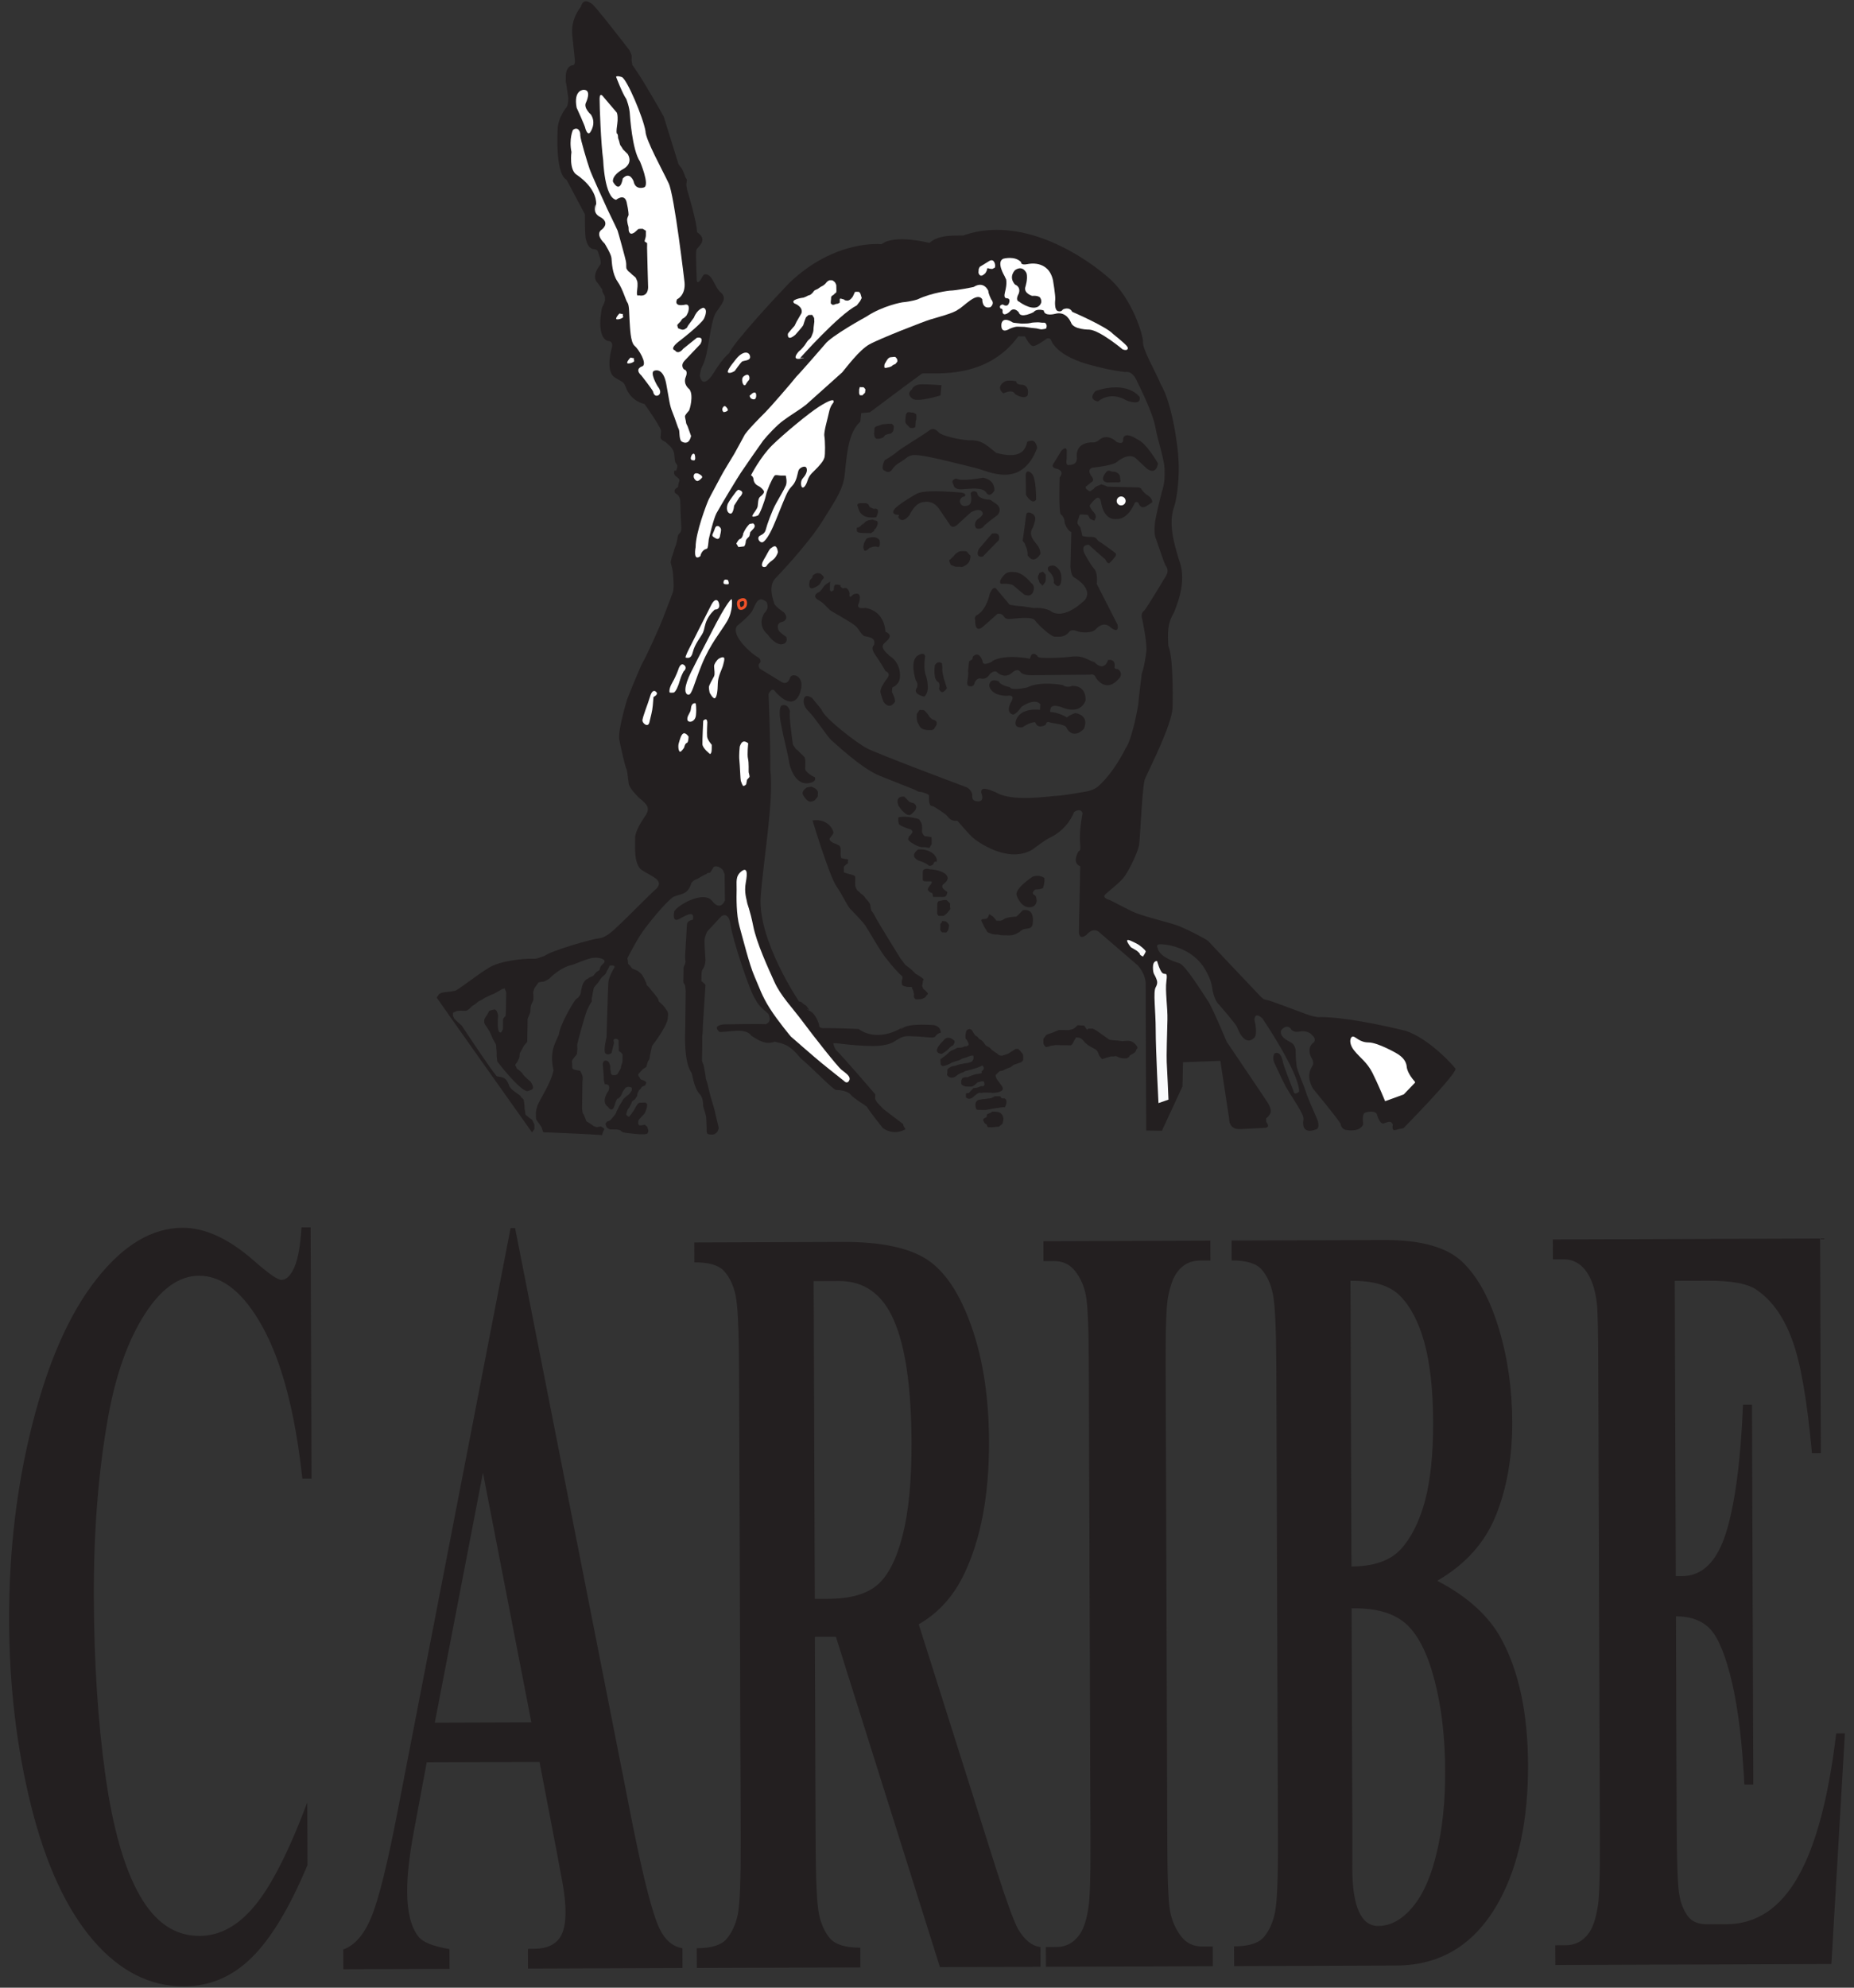 <?xml version="1.0" encoding="UTF-8"?>
<svg xmlns="http://www.w3.org/2000/svg" xmlns:xlink="http://www.w3.org/1999/xlink" width="140pt" height="150pt" viewBox="0 0 140 150" version="1.1">
<rect x="0" y="0" width="140" height="150" fill="#333333" stroke="none"/>
<g id="surface1">
<path style=" stroke:none;fill-rule:nonzero;fill:rgb(13.699%,12.199%,12.5%);fill-opacity:1;" d="M 67.348 31.984 L 67.059 31.98 L 66.887 32.004 L 66.621 32.023 L 66.426 32.094 L 66.207 32.164 C 66.207 32.164 66.035 32.211 66.031 32.355 C 66.031 32.504 66.004 32.742 66.004 32.742 L 66.047 32.988 L 66.168 33.109 L 66.41 33.113 L 66.68 33.02 L 66.852 32.828 L 67.047 32.758 L 67.289 32.715 L 67.438 32.547 C 67.438 32.547 67.488 32.402 67.488 32.305 C 67.492 32.207 67.492 32.133 67.492 32.133 L 67.348 31.984 "/>
<path style=" stroke:none;fill-rule:nonzero;fill:rgb(13.699%,12.199%,12.5%);fill-opacity:1;" d="M 68.402 31.32 L 68.371 31.637 C 68.371 31.637 68.32 31.879 68.441 32 C 68.559 32.125 68.727 32.297 68.727 32.297 L 68.969 32.301 L 69.117 32.227 L 69.145 31.816 L 69.199 31.598 L 69.199 31.379 L 69.176 31.258 L 69.059 31.184 L 68.961 31.133 L 68.816 31.133 L 68.695 31.105 L 68.551 31.105 C 68.551 31.105 68.414 31.191 68.402 31.32 "/>
<path style=" stroke:none;fill-rule:nonzero;fill:rgb(13.699%,12.199%,12.5%);fill-opacity:1;" d="M 66.801 34.734 C 66.801 34.734 66.445 35.453 66.824 35.523 C 66.824 35.523 67.113 35.789 67.367 35.434 C 67.617 35.074 67.781 35.012 68.199 34.738 C 68.613 34.465 68.613 34.281 69.402 34.359 C 70.191 34.434 72.699 35.078 73.68 35.32 C 74.664 35.562 77.129 36.93 78.32 33.805 C 78.32 33.805 78.246 33.211 77.867 33.258 C 77.488 33.301 77.605 33.32 77.484 33.629 C 77.363 33.941 77.043 34.676 75.227 34.176 C 74.316 33.422 74.004 33.188 73.148 33.227 C 72.262 33.164 71.102 32.855 70.906 32.652 C 70.711 32.438 70.465 32.234 70.152 32.496 C 69.836 32.754 68.012 33.848 67.73 34.105 C 67.445 34.363 66.801 34.734 66.801 34.734 "/>
<path style=" stroke:none;fill-rule:nonzero;fill:rgb(13.699%,12.199%,12.5%);fill-opacity:1;" d="M 73.641 46.812 C 73.641 46.812 73.578 47.863 74.242 47.281 C 74.906 46.699 75.324 46.324 75.324 46.324 C 75.324 46.324 75.621 46.246 75.797 46.512 C 75.977 46.777 76.156 46.715 76.535 46.688 C 76.914 46.66 77.953 46.508 78.176 46.84 C 78.402 47.172 79.359 48.039 79.641 48.047 C 79.922 48.047 80.41 48.137 80.766 47.648 C 80.766 47.648 80.93 47.469 81.309 47.621 C 81.684 47.777 82.488 47.785 82.754 47.477 C 83.023 47.172 83.453 46.961 83.859 47.344 C 83.859 47.344 84.543 47.914 84.387 47.137 L 82.816 44.059 C 82.816 44.059 82.93 43.273 82.621 42.922 C 82.312 42.574 81.879 41.746 81.879 41.746 C 81.879 41.746 81.559 41.102 82.219 41.109 C 82.219 41.109 83.289 42.094 83.434 42.176 L 83.613 42.461 L 83.762 42.512 L 84.012 42.25 L 84.129 42.105 L 84.242 41.973 L 84.281 41.793 L 84.086 41.629 C 84.086 41.629 83.188 40.957 83.008 40.871 C 82.832 40.789 82.832 40.508 82.422 40.52 C 82.012 40.531 81.734 40.445 81.734 40.445 L 81.641 40.047 L 81.578 39.801 L 81.449 39.637 L 81.367 39.52 C 81.367 39.52 81.352 39.402 81.371 39.34 C 81.387 39.273 81.453 39.094 81.473 39.043 C 81.488 38.992 81.508 38.848 81.574 38.832 C 81.641 38.816 82.133 38.855 82.133 38.855 C 82.133 38.855 82.277 39.055 82.293 39.121 C 82.309 39.188 82.637 39.289 82.637 39.289 L 82.754 39.043 C 82.754 39.043 82.738 38.879 82.691 38.797 C 82.645 38.715 82.547 38.598 82.48 38.531 C 82.418 38.465 82.273 38.184 82.273 38.184 C 82.273 38.184 82.391 37.922 82.773 37.613 C 82.773 37.613 83.023 37.402 83.133 37.832 C 83.133 37.832 83.277 39.297 84.332 39.164 C 84.332 39.164 85.117 39.289 85.695 37.934 C 85.695 37.934 85.863 37.805 85.977 37.969 C 85.977 37.969 86.102 38.449 86.547 38.207 L 87.012 37.902 C 87.012 37.902 87.031 37.605 86.672 37.387 C 86.312 37.168 86.172 36.871 86.172 36.871 L 86.008 36.785 L 83.625 36.723 L 83.379 36.617 L 83.164 36.551 L 82.852 36.68 L 82.688 36.773 C 82.688 36.773 82.57 36.922 82.52 36.938 C 82.469 36.953 82.355 37.066 82.355 37.066 L 82.238 37.062 L 82.027 36.898 L 81.965 36.746 L 82.148 36.602 L 82.512 36.312 C 82.512 36.312 82.613 36.199 82.453 35.98 C 82.453 35.98 81.996 35.449 82.492 35.293 C 82.492 35.293 84.023 35.148 84.355 34.855 C 84.355 34.855 85.141 34.145 85.727 34.547 L 86.586 35.348 C 86.586 35.348 87.27 35.949 87.445 34.98 C 87.445 34.98 86.578 33.426 85.875 33.152 C 85.875 33.152 84.848 32.445 84.805 33.188 C 84.805 33.188 84.883 33.582 84.328 33.359 C 84.328 33.359 83.68 32.66 83.016 33.18 C 83.016 33.18 82.848 33.391 82.52 33.387 C 82.52 33.387 81.273 33.285 81.305 34.438 C 81.305 34.438 81.461 35.098 80.738 35.086 C 80.738 35.086 80.438 35.23 80.547 34.625 L 80.555 34.066 C 80.555 34.066 80.594 33.59 80.16 33.996 L 79.57 34.957 C 79.57 34.957 79.32 35.23 79.699 35.352 C 79.699 35.352 80.469 35.461 80.016 36.031 C 80.016 36.031 79.934 38.578 80.094 38.812 C 80.094 38.812 80.387 38.98 80.398 39.457 C 80.398 39.457 80.57 40.035 80.898 40.152 L 80.832 42.75 C 80.832 42.75 80.84 43.375 81.082 43.559 C 81.082 43.559 82.586 44.367 81.93 45.266 C 81.93 45.266 80.363 46.902 79.289 46.082 C 79.289 46.082 78.766 45.812 78.074 45.887 L 77.238 45.758 L 76.797 45.723 L 76.418 45.664 L 76.238 45.633 L 75.234 44.434 C 75.234 44.434 75.027 44.137 74.738 44.805 C 74.738 44.805 74.539 45.938 73.809 46.402 C 73.809 46.402 73.531 46.496 73.641 46.812 "/>
<path style=" stroke:none;fill-rule:nonzero;fill:rgb(13.699%,12.199%,12.5%);fill-opacity:1;" d="M 74.941 49.914 C 74.941 49.914 74.191 50.336 74.199 49.906 C 74.199 49.906 73.969 49.055 73.461 49.551 L 73.422 49.758 L 73.285 49.84 L 73.18 49.906 L 73.102 50.613 C 73.102 50.613 73.117 50.805 73.113 50.855 C 73.113 50.91 73.094 51.047 73.094 51.098 C 73.094 51.152 73.055 51.305 73.055 51.355 C 73.055 51.41 73.035 51.566 73.035 51.566 L 73.086 51.738 C 73.086 51.738 73.41 51.914 73.555 51.656 C 73.555 51.656 73.664 51.141 74.059 51.199 C 74.059 51.199 74.457 51.344 74.738 50.879 C 74.738 50.879 75.109 50.484 75.328 50.766 C 75.328 50.766 75.891 51.293 76.469 50.73 C 76.469 50.73 76.855 50.355 77.09 50.758 C 77.09 50.758 77.293 50.965 77.883 50.957 C 78.469 50.949 82.324 50.914 82.324 50.914 C 82.324 50.914 82.621 50.797 82.754 51.145 C 82.754 51.145 83.531 52.449 84.586 51.098 C 84.586 51.098 84.797 50.738 84.402 50.492 C 84.402 50.492 84.109 50.523 84.164 50.297 C 84.164 50.297 84.277 49.711 83.668 49.809 C 83.668 49.809 83.434 50.668 82.75 50.074 C 82.066 49.477 82.734 50.035 82.734 50.035 C 82.734 50.035 82.117 49.734 81.824 49.629 C 81.531 49.52 81.117 49.516 80.84 49.562 C 80.562 49.609 78.453 49.754 78.352 49.547 C 78.25 49.336 78.352 49.512 78.352 49.512 C 78.352 49.512 77.91 49.02 77.777 49.711 C 77.777 49.711 75.934 49.324 74.941 49.879 L 74.941 49.914 "/>
<path style=" stroke:none;fill-rule:nonzero;fill:rgb(13.699%,12.199%,12.5%);fill-opacity:1;" d="M 76.246 51.852 C 76.246 51.852 75.574 51.746 75.41 51.418 C 75.41 51.418 74.773 51.105 74.695 51.723 C 74.695 51.723 74.742 52.492 76.047 52.512 C 76.047 52.512 76.664 52.363 76.391 52.902 C 76.391 52.902 75.848 53.75 76.496 53.926 C 76.496 53.926 76.703 53.953 77.145 53.332 C 77.145 53.332 78.129 52.625 78.559 53.148 L 78.527 53.57 C 78.527 53.57 77.109 53.355 76.734 54.316 C 76.734 54.316 76.434 54.988 77.219 54.879 C 77.219 54.879 77.789 54.477 78.176 54.504 C 78.176 54.504 78.289 55.062 78.969 54.695 C 78.969 54.695 79.012 54.371 79.273 54.52 C 79.598 54.609 80.441 54.645 80.547 54.934 C 80.652 55.227 81.176 55.703 81.836 55.012 C 81.836 55.012 82.355 54.043 81.211 53.809 C 81.211 53.809 80.801 53.926 80.57 54.141 C 80.57 54.141 79.961 53.758 79.32 53.734 C 79.32 53.734 79.262 53.652 79.336 53.473 C 79.336 53.473 79.328 53.098 80.156 53.363 C 80.156 53.363 81.512 54.043 81.973 52.867 C 81.973 52.867 82.094 51.75 80.973 51.758 C 80.973 51.758 80.562 51.945 80.254 51.699 C 80.254 51.699 78.559 51.363 77.562 51.879 C 77.562 51.879 76.375 52.152 76.246 51.852 "/>
<path style=" stroke:none;fill-rule:nonzero;fill:rgb(13.699%,12.199%,12.5%);fill-opacity:1;" d="M 72.848 37.461 C 72.848 37.461 73.098 37.191 72.414 37.156 C 71.727 37.117 69.707 36.922 69.145 37.305 C 69.145 37.305 67.73 38.102 67.504 38.477 C 67.504 38.477 67.254 38.824 67.812 38.855 C 67.812 38.855 67.953 38.82 67.824 39.012 C 67.824 39.012 68.074 39.625 68.68 38.867 C 68.68 38.867 69.109 37.875 69.797 37.883 C 69.797 37.883 70.434 37.711 70.906 38.391 C 71.375 39.074 71.691 39.543 71.691 39.543 C 71.691 39.543 71.867 40 72.328 39.566 C 72.789 39.129 73.34 38.645 73.34 38.645 C 73.34 38.645 74.137 38.215 74.219 38.785 C 74.219 38.785 74.125 39.008 73.824 39.184 C 73.824 39.184 73.445 39.488 73.723 39.871 C 73.723 39.871 74.098 40.031 74.324 39.656 C 74.625 39.391 75.203 38.957 75.344 38.855 C 75.492 38.648 75.625 38.301 75.188 37.996 C 74.75 37.73 74.93 37.758 74.672 37.703 C 74.414 37.715 73.848 37.562 73.812 37.277 C 73.777 36.992 73.32 37.035 73.293 37.242 C 73.293 37.242 73.488 38 73.113 38.137 C 73.113 38.137 72.527 38.375 72.48 37.805 C 72.48 37.805 72.512 37.492 72.848 37.461 "/>
<path style=" stroke:none;fill-rule:nonzero;fill:rgb(13.699%,12.199%,12.5%);fill-opacity:1;" d="M 72.23 36.113 C 72.23 36.113 71.727 36.16 72.004 36.59 C 72.004 36.59 72.012 36.953 72.621 36.922 C 73.234 36.895 74.18 36.727 74.473 37.172 C 74.473 37.172 74.703 37.625 75.086 37.035 C 75.086 37.035 75.188 36.219 74.23 36.051 C 74.23 36.051 72.539 36.363 72.23 36.113 "/>
<path style=" stroke:none;fill-rule:nonzero;fill:rgb(13.699%,12.199%,12.5%);fill-opacity:1;" d="M 72.312 41.695 L 72.152 41.797 L 72.027 41.953 L 71.883 42.094 L 71.762 42.215 C 71.762 42.215 71.68 42.215 71.68 42.297 C 71.676 42.375 71.793 42.621 71.793 42.621 L 71.977 42.703 C 71.977 42.703 72.117 42.766 72.176 42.766 C 72.238 42.77 72.48 42.77 72.48 42.77 C 72.48 42.77 72.641 42.812 72.703 42.773 C 72.766 42.734 72.93 42.656 72.93 42.656 L 73.07 42.535 C 73.07 42.535 73.172 42.438 73.195 42.375 C 73.215 42.316 73.238 42.254 73.238 42.254 L 73.281 42.074 L 73.281 41.91 C 73.281 41.91 73.281 41.953 73.16 41.809 C 73.043 41.664 72.984 41.605 72.984 41.605 C 72.984 41.605 72.418 41.535 72.312 41.695 "/>
<path style=" stroke:none;fill-rule:nonzero;fill:rgb(13.699%,12.199%,12.5%);fill-opacity:1;" d="M 74.902 40.273 L 73.914 41.434 C 73.914 41.434 73.582 42.098 74.211 42.004 C 74.645 41.547 75.422 40.766 75.422 40.766 C 75.422 40.766 75.633 40.102 74.902 40.273 "/>
<path style=" stroke:none;fill-rule:nonzero;fill:rgb(13.699%,12.199%,12.5%);fill-opacity:1;" d="M 78 38.797 C 78 38.797 77.539 38.488 77.492 38.852 L 77.336 40.004 L 77.223 40.812 L 77.383 41.016 L 77.441 41.18 C 77.441 41.18 77.617 41.504 77.594 41.891 C 77.594 41.891 78.008 42.684 78.566 41.801 C 78.566 41.801 78.59 41.438 78.293 41.09 C 78.016 40.742 77.633 40.332 78.008 39.789 C 78.156 39.305 78.301 39.047 78 38.797 "/>
<path style=" stroke:none;fill-rule:nonzero;fill:rgb(13.699%,12.199%,12.5%);fill-opacity:1;" d="M 75.895 43.324 C 75.895 43.324 75.301 43.883 75.602 44.066 C 75.602 44.066 76.352 43.977 76.59 44.242 C 76.59 44.242 77.27 44.82 77.371 44.883 C 77.371 44.883 77.914 45.133 78.043 44.566 C 78.043 44.566 78.188 44.203 77.848 43.977 C 77.848 43.977 77.23 43.16 76.562 43.172 C 76.562 43.172 76.117 43.105 75.895 43.324 "/>
<path style=" stroke:none;fill-rule:nonzero;fill:rgb(13.699%,12.199%,12.5%);fill-opacity:1;" d="M 78.75 43.141 L 78.484 43.238 L 78.445 43.359 C 78.445 43.359 78.383 43.438 78.383 43.496 C 78.379 43.559 78.359 43.641 78.398 43.699 C 78.438 43.762 78.477 43.926 78.477 43.926 C 78.477 43.926 78.535 44.027 78.594 44.066 C 78.656 44.109 78.715 44.211 78.715 44.211 L 78.941 43.91 L 78.965 43.75 L 78.969 43.586 L 78.969 43.387 L 78.871 43.262 L 78.75 43.141 "/>
<path style=" stroke:none;fill-rule:nonzero;fill:rgb(13.699%,12.199%,12.5%);fill-opacity:1;" d="M 79.586 42.684 C 79.586 42.684 78.941 42.617 79.176 43.086 C 79.176 43.086 79.676 43.496 79.566 43.98 C 79.566 43.98 79.945 44.551 80.117 43.969 C 80.117 43.969 80.352 43 79.586 42.684 "/>
<path style=" stroke:none;fill-rule:nonzero;fill:rgb(13.699%,12.199%,12.5%);fill-opacity:1;" d="M 77.91 35.742 C 77.91 35.742 77.504 35.297 77.453 35.863 C 77.461 36.43 77.477 37.363 77.477 37.363 C 77.477 37.363 77.961 38.148 78.238 37.711 C 78.238 37.711 78.262 36.043 77.91 35.742 "/>
<path style=" stroke:none;fill-rule:nonzero;fill:rgb(13.699%,12.199%,12.5%);fill-opacity:1;" d="M 71.09 29.07 L 71.02 29.84 C 71.02 29.84 69.258 30.387 68.906 30.086 C 68.906 30.086 68.379 29.766 68.855 29.395 C 68.855 29.395 68.977 29.043 69.473 29.008 C 69.965 28.977 71.09 29.07 71.09 29.07 "/>
<path style=" stroke:none;fill-rule:nonzero;fill:rgb(13.699%,12.199%,12.5%);fill-opacity:1;" d="M 75.93 28.762 C 75.93 28.762 75.113 29.145 75.762 29.688 C 75.762 29.688 76.453 29.32 76.648 29.738 C 76.648 29.738 77.293 30.18 77.594 29.848 C 77.594 29.848 77.797 29.16 77.227 29.035 C 77.227 29.035 76.715 29.066 76.738 28.773 C 76.738 28.773 76.266 28.668 75.93 28.762 "/>
<path style=" stroke:none;fill-rule:nonzero;fill:rgb(13.699%,12.199%,12.5%);fill-opacity:1;" d="M 82.73 29.504 C 82.73 29.504 82.07 30.129 82.914 30.297 C 82.914 30.297 83.797 29.461 85.086 30.227 C 85.086 30.227 86.188 30.676 86.059 29.965 C 86.059 29.965 85.207 28.688 82.73 29.504 "/>
<path style=" stroke:none;fill-rule:nonzero;fill:rgb(13.699%,12.199%,12.5%);fill-opacity:1;" d="M 61.758 44.719 C 61.758 44.719 61.242 45 61.859 45.32 C 62.125 45.453 62.344 45.723 62.672 46.039 C 63.133 46.355 64.473 47.039 64.715 47.352 C 64.934 47.645 64.977 47.754 65.215 47.98 C 65.504 48.094 66.148 48.035 66.004 48.656 C 65.848 48.852 65.801 49.008 66.148 49.5 C 66.496 49.992 66.863 50.641 66.863 50.641 C 66.863 50.641 67.285 50.781 67.035 51.129 C 66.785 51.48 66.426 51.965 66.488 52.254 C 66.551 52.543 66.723 52.969 66.723 52.969 C 66.723 52.969 67.137 53.637 67.586 52.957 C 67.59 52.645 67.352 52.223 67.352 52.223 L 67.379 51.891 C 67.379 51.891 67.758 51.715 67.898 51.387 C 68.035 51.055 68.027 50.012 67.168 49.492 C 66.773 49.133 66.488 48.84 66.762 48.555 C 67.074 48.27 67.5 47.945 66.859 47.672 C 66.859 47.672 66.859 46.117 65.332 45.875 C 65.332 45.875 64.598 46.02 64.848 45.535 C 64.848 45.535 65.219 44.543 64.414 44.867 C 64.414 44.867 64.102 45.262 64.148 44.84 C 64.199 44.418 64.152 44.773 64.152 44.773 C 64.152 44.773 64.07 44.219 63.645 44.41 L 63.469 44.277 L 63.473 44.164 L 63.25 44.117 L 63.074 44.117 L 62.984 44.246 L 62.957 44.535 L 62.777 44.645 L 62.668 44.531 L 62.672 44.398 L 62.672 44.223 L 62.676 44.09 L 62.676 43.977 C 62.676 43.977 62.789 43.824 62.543 43.977 C 62.297 44.129 62.207 44.258 62.207 44.258 L 62.051 44.48 C 62.051 44.48 61.867 44.723 61.758 44.719 "/>
<path style=" stroke:none;fill-rule:nonzero;fill:rgb(13.699%,12.199%,12.5%);fill-opacity:1;" d="M 61.352 43.562 L 61.148 43.801 C 61.148 43.801 61.102 44.023 61.102 44.109 C 61.098 44.199 61.141 44.312 61.141 44.312 C 61.141 44.312 61.207 44.402 61.297 44.402 C 61.387 44.402 61.609 44.297 61.609 44.297 L 61.875 44.121 C 61.875 44.121 62.012 43.902 62.035 43.836 C 62.059 43.77 62.215 43.617 62.215 43.617 L 62.172 43.484 L 61.977 43.305 L 61.867 43.258 L 61.688 43.254 C 61.688 43.254 61.398 43.34 61.352 43.492 L 61.352 43.562 "/>
<path style=" stroke:none;fill-rule:nonzero;fill:rgb(13.699%,12.199%,12.5%);fill-opacity:1;" d="M 69.859 49.531 C 69.859 49.531 69.695 50.492 69.938 51.039 C 69.938 51.039 70.293 52.18 69.793 52.57 C 69.793 52.57 68.93 52.41 69.207 51.945 C 69.207 51.945 69.41 51.676 69.145 51.324 C 69.145 51.324 68.645 49.812 69.34 49.449 C 69.34 49.449 69.789 49.16 69.859 49.531 "/>
<path style=" stroke:none;fill-rule:nonzero;fill:rgb(13.699%,12.199%,12.5%);fill-opacity:1;" d="M 71.137 50.07 C 71.137 50.07 70.844 49.793 70.59 50.211 C 70.59 50.211 70.453 51.145 70.773 51.422 C 70.773 51.422 71.043 51.5 70.91 51.969 C 70.91 51.969 71.078 52.586 71.504 51.926 C 71.504 51.926 71.102 50.832 71.156 50.414 L 71.137 50.07 "/>
<path style=" stroke:none;fill-rule:nonzero;fill:rgb(13.699%,12.199%,12.5%);fill-opacity:1;" d="M 70.387 54.281 L 70.191 54.105 L 70.07 53.906 L 69.852 53.656 L 69.73 53.582 L 69.434 53.578 L 69.23 53.871 C 69.23 53.871 69.227 54.094 69.227 54.219 C 69.227 54.34 69.297 54.539 69.297 54.539 C 69.297 54.539 69.367 54.641 69.395 54.715 C 69.418 54.789 69.539 54.938 69.539 54.938 L 69.734 55.039 L 70.004 55.094 L 70.375 55.098 L 70.523 55.023 L 70.625 54.855 L 70.727 54.684 L 70.73 54.484 L 70.609 54.359 L 70.387 54.281 "/>
<path style=" stroke:none;fill-rule:nonzero;fill:rgb(100%,100%,100%);fill-opacity:1;" d="M 85 37.809 C 84.996 37.996 84.844 38.145 84.656 38.141 C 84.469 38.141 84.32 37.984 84.324 37.801 C 84.328 37.613 84.48 37.465 84.664 37.465 C 84.852 37.469 85 37.621 85 37.809 "/>
<path style=" stroke:none;fill-rule:nonzero;fill:rgb(13.699%,12.199%,12.5%);fill-opacity:1;" d="M 39.949 84.34 L 39.793 84.207 C 39.793 84.207 39.664 84.152 39.664 84.02 C 39.668 83.891 39.617 83.707 39.617 83.707 C 39.617 83.707 39.594 83.445 39.598 83.367 C 39.598 83.289 39.547 83 39.547 83 L 39.445 82.867 C 39.445 82.867 39.395 82.895 39.316 82.734 C 39.242 82.578 38.516 82.281 38.414 81.836 C 38.211 81.391 38.137 81.309 37.512 81.223 C 36.969 80.59 34.871 77.402 34.871 77.402 L 34.457 77.031 L 34.305 76.871 L 34.203 76.66 L 34.207 76.426 L 34.496 76.297 L 34.703 76.273 L 34.887 76.277 L 35.148 76.281 C 35.148 76.281 35.172 76.309 35.305 76.23 C 35.438 76.156 35.621 75.949 35.621 75.949 C 35.621 75.949 35.809 75.82 35.887 75.77 C 35.965 75.719 36.148 75.562 36.148 75.562 C 36.148 75.562 36.414 75.438 36.52 75.359 C 36.625 75.281 36.832 75.207 36.914 75.156 C 36.992 75.105 37.281 75.004 37.281 75.004 L 37.648 74.801 L 37.859 74.672 C 37.859 74.672 37.91 74.621 38.016 74.621 C 38.121 74.625 38.07 74.492 38.121 74.625 C 38.172 74.754 38.223 74.836 38.223 74.914 C 38.219 74.992 38.215 75.488 38.211 75.668 C 38.211 75.852 38.207 76.141 38.203 76.27 C 38.203 76.402 38.172 76.688 38.172 76.688 C 38.172 76.688 37.988 76.789 37.984 77 C 37.98 77.207 37.977 77.676 37.977 77.676 L 37.844 77.91 L 37.738 77.91 L 37.66 77.832 L 37.609 77.621 C 37.609 77.621 37.586 77.41 37.59 77.332 C 37.59 77.254 37.594 76.914 37.594 76.914 C 37.594 76.914 37.625 76.656 37.598 76.551 C 37.574 76.445 37.496 76.285 37.496 76.285 C 37.496 76.285 37.422 76.18 37.344 76.18 C 37.266 76.18 36.949 76.281 36.949 76.281 L 36.762 76.617 C 36.762 76.617 36.578 76.848 36.574 76.953 C 36.574 77.059 36.52 77.16 36.648 77.348 C 36.777 77.531 36.879 77.688 36.953 77.82 C 37.031 77.953 37.082 78.082 37.133 78.215 C 37.184 78.348 37.336 78.637 37.414 78.742 C 37.488 78.848 37.461 79.027 37.484 79.184 C 37.508 79.344 37.504 79.629 37.504 79.707 C 37.504 79.785 37.551 80.102 37.551 80.102 C 37.551 80.102 39.168 82.238 39.82 82.352 C 40.133 82.227 40.473 82.254 40.062 81.621 C 39.496 81.172 39.418 80.961 39.418 80.961 L 39.215 80.777 L 39.031 80.645 L 38.957 80.461 C 38.957 80.461 38.852 80.406 38.957 80.277 C 39.066 80.148 39.117 80.043 39.145 79.965 C 39.172 79.887 39.227 79.836 39.227 79.73 C 39.227 79.629 39.258 79.469 39.258 79.469 L 39.418 79.188 C 39.418 79.188 39.496 79.031 39.578 78.902 C 39.656 78.77 39.816 78.668 39.816 78.566 C 39.82 78.461 39.824 77.965 39.824 77.965 C 39.824 77.965 39.828 77.703 39.832 77.625 C 39.832 77.547 39.832 77.469 39.836 77.336 C 39.836 77.207 39.84 76.895 39.84 76.895 C 39.84 76.895 40.004 76.504 40.031 76.426 C 40.055 76.348 40.055 76.348 40.059 76.141 C 40.062 75.93 40.117 75.801 40.195 75.645 C 40.277 75.488 40.277 75.516 40.281 75.227 C 40.285 74.941 40.23 74.914 40.285 74.785 C 40.34 74.652 40.289 74.652 40.449 74.445 C 40.605 74.238 40.66 74.137 40.66 74.137 L 40.922 74.086 C 40.922 74.086 41.078 74.09 41.16 74.039 C 41.238 73.988 41.473 73.859 41.473 73.859 C 41.473 73.859 42.27 73.008 43.211 72.812 C 44.156 72.484 44.844 72.051 45.57 72.402 C 45.699 72.531 45.695 72.613 45.43 72.844 C 45.301 72.973 45.27 73.207 45.27 73.207 L 45.031 73.359 L 44.793 73.645 C 44.793 73.645 44.637 73.719 44.559 73.746 C 44.48 73.77 44.426 73.848 44.348 73.871 C 44.27 73.898 44.16 74.027 44.16 74.027 C 44.16 74.027 44.055 74.156 44.004 74.285 C 43.949 74.414 43.918 74.598 43.918 74.598 C 43.918 74.598 43.863 74.781 43.863 74.887 C 43.863 74.988 43.781 75.117 43.781 75.117 L 43.648 75.301 C 43.648 75.301 43.543 75.324 43.41 75.504 C 43.277 75.688 42.316 77.238 42.199 78.074 C 41.984 78.621 41.453 79.32 41.797 80.758 C 41.629 81.699 40.777 82.938 40.586 83.434 C 40.426 83.926 40.473 84.086 40.473 84.086 C 40.473 84.086 40.445 84.422 40.52 84.527 C 40.598 84.633 40.93 85.082 40.93 85.16 C 40.93 85.238 41.031 85.449 41.031 85.449 L 41.238 85.453 L 41.422 85.457 C 41.422 85.457 45.051 85.609 45.469 85.664 C 45.551 85.145 45.84 85.254 45.371 85.012 L 45.059 85.059 L 44.824 84.98 L 44.645 84.844 L 44.359 84.66 C 44.359 84.66 44.305 84.684 44.254 84.555 C 44.203 84.422 44.078 84.105 44.078 84.105 L 44 84 C 44 84 43.953 83.715 43.953 83.637 C 43.957 83.555 43.957 83.293 43.961 83.164 C 43.961 83.035 43.969 82.695 43.969 82.434 C 43.973 82.172 43.98 81.781 43.98 81.652 C 43.984 81.52 44.035 81.34 43.961 81.129 C 43.887 80.918 43.809 80.84 43.809 80.84 C 43.809 80.84 43.965 80.84 43.68 80.785 C 43.395 80.727 43.395 80.727 43.395 80.727 C 43.395 80.727 43.211 80.699 43.211 80.543 C 43.215 80.387 43.191 80.23 43.191 80.152 C 43.191 80.074 43.168 80.047 43.328 79.84 C 43.484 79.633 43.562 79.609 43.566 79.504 C 43.566 79.398 43.594 79.32 43.598 79.164 C 43.598 79.008 43.574 78.875 43.602 78.746 C 43.629 78.617 44.125 76.742 44.316 76.273 C 44.504 75.809 44.691 75.574 44.691 75.574 C 44.691 75.574 44.668 75.391 44.691 75.312 C 44.719 75.234 44.75 74.977 44.777 74.844 C 44.805 74.715 44.836 74.559 44.836 74.559 C 44.836 74.559 44.914 74.43 44.992 74.352 C 45.074 74.273 45.125 74.195 45.207 74.094 C 45.285 73.988 45.395 73.781 45.523 73.68 C 45.656 73.578 45.762 73.473 45.789 73.371 C 45.816 73.266 45.926 73.137 45.953 73.059 C 45.977 72.98 46.031 72.879 46.031 72.879 C 46.031 72.879 46.555 72.781 46.367 73.062 C 46.367 73.062 45.969 73.688 45.938 74.156 C 45.902 74.625 45.801 78.281 45.801 78.281 C 45.801 78.281 45.527 79.348 45.734 79.508 C 45.941 79.664 46.18 79.461 46.18 79.461 L 46.371 78.68 C 46.371 78.68 46.246 78.418 46.453 78.395 C 46.664 78.371 46.715 78.527 46.715 78.527 L 46.711 78.816 C 46.711 78.816 46.734 78.945 46.73 79.023 C 46.73 79.102 46.727 79.312 46.727 79.312 L 46.883 79.418 L 47.012 79.574 L 47.004 80.047 C 47.004 80.047 47.004 80.203 46.949 80.305 C 46.895 80.41 46.895 80.617 46.84 80.695 C 46.785 80.773 46.625 81.059 46.625 81.059 C 46.625 81.059 46.52 81.137 46.441 81.137 C 46.363 81.133 46.234 81.133 46.234 81.133 C 46.234 81.133 46.129 81.051 46.133 80.973 C 46.133 80.895 46.082 80.66 46.082 80.66 L 46.086 80.453 L 46.012 80.242 L 45.934 80.109 C 45.934 80.109 45.574 79.844 45.516 80.312 L 45.582 81.098 L 45.602 81.543 L 45.676 81.832 C 45.676 81.832 46.148 81.73 45.957 82.305 C 45.957 82.305 45.32 83.133 45.914 83.531 C 45.914 83.531 46.219 84.059 46.414 83.406 C 46.602 82.758 46.68 82.914 46.68 82.914 L 46.863 82.734 L 46.945 82.578 L 47 82.422 L 47.105 82.266 L 47.238 82.086 L 47.422 82.012 L 47.605 82.039 L 47.711 82.094 L 47.707 82.301 L 47.52 82.559 L 47.23 82.793 C 47.23 82.793 47.07 82.918 47.02 83.023 C 46.965 83.129 46.883 83.281 46.805 83.387 C 46.723 83.488 46.695 83.645 46.617 83.75 C 46.535 83.852 46.562 83.984 46.402 84.164 C 46.242 84.344 46.164 84.473 46.059 84.551 C 45.953 84.629 45.848 84.629 45.848 84.629 L 45.715 84.809 C 45.715 84.809 45.766 84.992 45.816 85.07 C 45.867 85.148 46.047 85.23 46.047 85.23 L 46.336 85.234 L 46.598 85.238 L 46.832 85.293 L 46.984 85.426 L 47.195 85.48 C 47.195 85.48 48.758 85.711 48.891 85.531 C 49.023 85.348 48.922 85.191 48.922 85.191 L 48.871 85.031 L 48.691 84.875 L 48.453 84.922 L 48.273 84.922 L 48.195 84.816 C 48.195 84.816 48.195 84.684 48.199 84.605 C 48.199 84.527 48.355 84.375 48.355 84.375 C 48.355 84.375 48.516 84.191 48.598 84.113 C 48.676 84.039 48.703 83.984 48.73 83.91 C 48.758 83.832 48.812 83.699 48.84 83.598 C 48.867 83.492 48.867 83.309 48.867 83.309 L 48.738 83.203 L 48.27 83.223 L 48.164 83.301 L 48.004 83.531 L 47.867 83.793 C 47.867 83.793 47.762 83.949 47.684 84.051 C 47.602 84.156 47.496 84.285 47.496 84.285 C 47.496 84.285 47.289 84.176 47.289 84.098 C 47.293 84.02 47.371 83.812 47.398 83.734 C 47.426 83.656 47.508 83.629 47.559 83.5 C 47.613 83.371 47.695 83.242 47.695 83.242 C 47.695 83.242 47.668 83.164 47.773 83.086 C 47.879 83.008 47.934 82.984 47.984 82.906 C 48.039 82.828 48.117 82.699 48.117 82.699 C 48.117 82.699 48.121 82.57 48.148 82.492 C 48.176 82.414 48.254 82.281 48.254 82.281 L 48.387 82.152 L 48.469 82.023 L 48.73 81.898 L 48.785 81.742 C 48.785 81.742 48.836 81.691 48.734 81.609 C 48.633 81.531 48.371 81.449 48.371 81.449 L 48.32 81.344 C 48.32 81.344 48.191 81.184 48.191 81.105 C 48.195 81.027 48.406 80.848 48.484 80.746 C 48.566 80.641 48.828 80.539 48.828 80.461 C 48.828 80.383 48.883 80.254 48.91 80.148 C 48.938 80.047 49.043 79.969 49.047 79.863 C 49.047 79.762 49.242 78.926 49.242 78.926 C 49.242 78.926 50.305 77.559 50.418 76.906 C 50.504 76.254 50.398 76.383 50.195 76.016 C 49.859 75.617 49.73 75.617 49.73 75.512 C 49.73 75.406 49.629 75.277 49.629 75.277 L 49.398 74.984 L 49.219 74.773 L 48.988 74.484 C 48.988 74.484 48.805 74.352 48.809 74.246 C 48.809 74.141 48.707 74.035 48.68 73.93 C 48.656 73.828 48.555 73.719 48.527 73.641 C 48.504 73.562 48.348 73.43 48.348 73.43 L 48.168 73.273 L 47.727 73.082 L 47.547 72.844 C 47.547 72.844 47.418 72.793 47.418 72.633 C 47.422 72.477 47.371 72.32 47.371 72.32 C 47.371 72.32 48.176 70.711 48.762 69.988 C 49.348 69.215 50.277 68.102 50.828 67.691 C 51.383 67.438 51.953 67.551 52.203 66.641 C 52.387 66.383 52.648 66.332 52.648 66.332 L 53.043 66.102 L 53.176 66.027 L 53.359 65.949 C 53.359 65.949 53.359 65.898 53.492 65.875 C 53.621 65.852 53.594 65.902 53.676 65.773 C 53.758 65.645 53.836 65.516 53.891 65.434 C 53.941 65.359 54.281 65.309 54.59 65.656 C 54.719 65.969 54.719 65.969 54.719 65.969 L 54.742 67.953 C 54.742 67.953 54.418 68.812 53.777 67.992 C 53.133 67.176 51.188 68.297 50.918 68.766 C 50.918 68.766 50.699 69.676 51.305 69.344 C 51.906 69.012 52.461 68.707 52.32 69.41 C 52.32 69.41 51.875 69.457 51.871 69.797 L 51.734 72.094 C 51.734 72.094 51.73 72.457 51.758 72.535 C 51.781 72.617 51.699 72.824 51.699 72.824 C 51.699 72.824 51.621 72.926 51.617 73.031 C 51.617 73.137 51.613 73.477 51.613 73.477 L 51.605 73.895 C 51.605 73.895 51.578 74.102 51.629 74.18 C 51.68 74.262 51.73 74.363 51.73 74.363 L 51.777 74.758 C 51.777 74.758 51.746 77.184 51.742 77.551 C 51.734 77.918 51.602 80.133 52.242 81.004 C 52.391 81.766 52.566 82.289 52.848 82.582 C 53.133 82.871 53.098 83.496 53.098 83.496 C 53.098 83.496 53.324 84.207 53.32 84.285 C 53.32 84.363 53.344 84.598 53.344 84.676 C 53.34 84.754 53.363 85.094 53.359 85.199 C 53.359 85.305 53.355 85.512 53.434 85.566 C 53.512 85.617 53.695 85.621 53.773 85.621 C 53.852 85.625 53.984 85.574 53.984 85.574 L 54.168 85.418 L 54.277 85.133 L 53.93 83.664 L 53.656 82.746 L 53.406 81.727 C 53.406 81.727 53.281 81.387 53.285 81.281 C 53.285 81.176 53.164 80.547 53.141 80.418 C 53.113 80.285 53.012 80.152 53.012 80.023 C 53.016 79.895 53.02 79.477 53.023 79.32 C 53.023 79.16 53.027 78.875 53.031 78.691 C 53.035 78.508 53.012 78.223 53.039 78.09 C 53.066 77.961 53.07 77.621 53.074 77.438 C 53.078 77.258 53.273 74.332 53.273 74.332 C 53.273 74.332 53.223 74.23 52.965 74.043 C 52.973 73.441 52.949 73.285 53.105 73.078 C 53.266 72.844 53.273 72.426 53.273 72.426 C 53.273 72.426 53.227 71.852 53.23 71.773 C 53.23 71.695 53.207 71.512 53.207 71.355 C 53.211 71.199 53.188 70.965 53.215 70.832 C 53.242 70.703 53.352 70.34 53.434 70.262 C 53.512 70.184 54.465 69.152 54.465 69.152 C 54.465 69.152 55.02 68.715 55.164 69.789 C 55.305 70.859 56.66 74.98 57.07 75.457 C 57.324 76.035 58.023 76.434 58.047 76.566 C 58.074 76.699 58.301 77.066 57.828 77.293 C 57.176 77.258 54.695 77.305 54.695 77.305 C 54.695 77.305 53.73 77.344 54.324 77.875 C 55.027 77.91 56.285 77.508 56.746 78.168 C 57.316 78.539 57.836 78.859 58.492 78.609 C 59.113 78.773 59.559 78.754 60.434 79.836 C 61.414 80.66 62.832 82.168 63.117 82.25 C 63.457 82.254 64.031 82.34 64.234 82.605 C 64.441 82.867 65.164 83.297 65.449 83.508 C 65.758 84.008 66.656 85.117 66.656 85.117 C 66.656 85.117 67.406 85.754 68.379 85.219 C 68.172 84.93 68.199 84.828 68.199 84.828 L 66.727 83.711 L 66.238 83.207 L 66.086 82.945 L 66.09 82.578 C 66.09 82.578 63.598 79.672 63.133 79.246 C 62.926 78.93 62.93 78.723 62.93 78.723 L 63.164 78.727 C 63.164 78.727 65.953 79.102 66.82 78.852 C 67.762 78.711 67.797 78.109 68.812 78.199 C 70.195 78.246 70.508 78.406 70.668 78.172 C 70.828 77.941 71.035 77.945 71.035 77.945 C 71.035 77.945 71.094 77.5 70.547 77.363 C 70.547 77.363 68.773 77.207 68.246 77.539 C 67.719 77.871 68.246 77.461 68.246 77.461 C 68.246 77.461 66.453 78.77 64.824 77.652 C 64.824 77.652 62.996 77.574 62.238 77.59 C 62.238 77.59 61.82 77.637 61.852 77.348 C 61.852 77.348 61.652 76.539 61.16 76.297 C 60.668 76.055 61.109 76.215 61.109 76.215 L 60.906 75.926 L 60.801 75.848 L 60.645 75.738 L 60.492 75.605 L 60.336 75.578 C 60.336 75.578 57.234 70.992 57.438 67.707 C 57.633 64.965 58.449 60.379 58.168 58.105 C 58.176 55.543 58.035 52.383 58.035 52.383 C 58.035 52.383 58.281 51.812 58.512 52.156 C 58.512 52.156 59.77 53.738 60.359 52.414 C 60.359 52.414 60.816 51.426 60.195 51.027 C 60.195 51.027 59.758 50.801 59.641 51.191 C 59.641 51.191 59.492 51.715 59.035 51.477 L 57.379 50.465 C 57.379 50.465 57.16 50.195 57.406 50 C 57.406 50 57.551 49.75 57.152 49.551 C 56.828 49.391 55.148 47.977 55.652 47.234 C 55.652 47.234 56.559 46.523 56.801 46.105 C 57.043 45.664 57.211 44.852 57.883 45.43 C 57.883 45.43 58.145 45.855 57.73 46.25 C 57.73 46.25 57.082 47.137 57.988 47.902 C 57.988 47.902 58.375 48.523 58.941 48.629 C 58.941 48.629 59.555 48.652 59.371 48.059 C 59.371 48.059 58.863 47.738 58.793 47.559 C 58.723 47.383 58.602 47.016 59.121 46.914 C 59.121 46.914 59.648 46.719 59.184 46.203 C 59.184 46.203 58.434 45.734 58.438 45.445 C 58.438 45.445 57.949 44.219 58.566 43.629 C 58.566 43.629 61.051 41.062 62.172 39.215 C 63.23 37.539 63.652 36.895 63.785 35.828 C 63.957 34.176 64.066 32.637 64.965 31.82 C 65.031 31.172 65.031 31.172 65.031 31.172 L 65.684 31.117 C 65.684 31.117 68.586 28.938 69.633 28.184 C 70.551 28.105 74.48 28.691 76.895 25.379 L 77.398 25.387 C 77.398 25.387 77.801 26.219 78.066 26.105 C 78.066 26.105 78.242 26.137 79.062 25.539 C 79.062 25.539 79.301 25.484 79.359 25.648 C 79.359 25.648 79.695 26.922 82.629 27.617 C 82.629 27.617 83.82 27.953 84.992 28.074 C 84.992 28.074 85.508 27.906 85.887 28.836 C 85.887 28.836 87.051 31.117 87.242 32.223 C 87.434 33.328 88 34.84 87.938 35.609 C 87.938 35.609 88 36.395 87.723 37.152 C 87.723 37.152 87.383 38.508 87.285 39.031 C 87.285 39.031 87.031 40.152 87.312 40.723 C 87.312 40.723 87.918 42.531 88.027 42.699 C 88.027 42.699 88.375 43.031 87.965 43.594 C 87.965 43.594 86.551 45.965 86.387 46.094 C 86.387 46.094 86.086 46.246 86.266 46.793 C 86.266 46.793 86.668 48.695 86.551 49.238 C 86.551 49.238 86.434 50.277 86.219 50.832 C 86.219 50.832 85.965 52.836 85.953 53.164 C 85.953 53.164 85.535 55.715 85 56.469 C 85 56.469 84.164 58.238 82.934 59.336 C 82.934 59.336 82.578 59.66 81.961 59.742 C 81.961 59.742 80.383 60.031 79.812 60.055 C 79.238 60.078 76.41 60.543 75.215 59.797 C 74.609 59.551 74.035 59.309 74.102 59.844 C 74.102 59.844 74.352 60.395 73.957 60.469 C 73.566 60.547 73.926 60.449 73.926 60.449 C 73.926 60.449 73.34 60.586 73.418 59.988 C 73.418 59.988 73.363 59.535 72.922 59.387 C 72.48 59.223 66.008 56.797 65.434 56.453 C 64.809 56.145 62.211 54.184 62.039 53.551 L 61.324 52.676 C 61.324 52.676 60.781 52.277 60.695 52.793 C 60.695 52.793 60.578 53.219 61.059 53.68 C 61.543 54.145 62.512 55.652 62.793 55.875 C 63.074 56.102 65.094 58.031 66.457 58.555 C 67.82 59.094 69.039 59.582 69.039 59.582 L 69.352 59.742 L 69.621 59.777 C 69.621 59.777 69.871 59.859 69.918 59.875 C 69.965 59.895 70.152 59.973 70.152 60.035 C 70.148 60.102 70.148 60.289 70.148 60.289 C 70.148 60.289 70.16 60.523 70.176 60.59 C 70.191 60.652 70.266 60.793 70.266 60.793 L 70.504 60.859 C 70.504 60.859 71.344 61.375 71.5 61.551 C 71.656 61.727 71.809 61.996 72.297 61.938 C 72.297 61.938 73.148 62.941 73.461 63.215 C 73.77 63.484 76.109 65.219 77.965 64.109 C 77.965 64.109 78.809 63.461 79.27 63.215 C 79.27 63.215 80.52 62.727 81.105 61.285 C 81.105 61.285 81.566 60.914 81.75 61.359 C 81.75 61.359 81.465 62.754 81.562 63.637 C 81.586 64.078 81.602 64.176 81.441 64.25 C 81.441 64.25 80.895 65.109 81.57 65.371 L 81.469 70.344 C 81.469 70.344 81.461 70.988 82.035 70.555 C 82.035 70.555 82.469 69.977 82.949 70.301 L 85.906 72.844 C 85.906 72.844 86.512 73.449 86.516 74.281 C 86.516 74.289 86.516 74.301 86.516 74.312 C 86.504 75.164 86.555 85.316 86.555 85.316 L 87.738 85.332 L 89.293 81.984 L 89.332 80.16 L 92.152 80.059 L 92.816 84.426 C 92.816 84.426 92.762 85.242 93.641 85.207 L 95.547 85.109 C 95.547 85.109 95.957 85.098 95.617 84.668 L 95.605 84.402 L 95.746 84.277 C 95.746 84.277 95.922 84.074 95.941 83.98 C 95.957 83.887 96.055 83.668 95.605 83.031 C 95.16 82.348 92.629 78.613 92.629 78.613 C 92.629 78.613 91.469 75.828 91.176 75.48 C 90.867 75.035 89.496 72.781 89.027 72.68 C 88.445 72.516 87.523 72.125 87.418 71.539 C 87.418 71.539 87.141 71.16 87.926 71.281 C 87.926 71.281 90.129 71.418 91.109 73.352 C 91.109 73.352 91.449 73.91 91.535 74.539 C 91.535 74.539 91.633 75.438 92.07 75.836 C 92.07 75.836 93.324 77.27 93.414 77.508 C 93.414 77.508 93.961 79.137 94.758 78.266 C 94.758 78.266 94.969 77.984 94.73 76.977 C 94.73 76.977 94.691 76.281 95.328 76.855 C 95.328 76.855 98.105 80.941 98.102 82.371 C 98.102 82.371 97.734 82.746 97.664 82.305 C 97.664 82.305 96.887 80.355 96.875 80.137 C 96.875 80.137 96.738 79.262 96.25 79.492 C 96.25 79.492 95.992 79.777 96.289 80.336 C 96.289 80.336 96.887 81.633 97.102 82.02 C 97.371 82.48 98.094 83.594 98.176 83.773 C 98.254 83.953 98.488 84.238 98.414 84.598 C 98.414 84.598 98.223 85.699 99.434 85.211 C 99.434 85.211 99.719 85.051 99.434 84.391 C 99.145 83.727 98.727 82.797 98.609 82.395 C 98.461 81.875 97.941 80.809 97.902 80.387 C 97.836 79.875 97.836 79.246 97.836 79.246 C 97.836 79.246 97.789 78.809 97.48 78.672 C 97.156 78.488 96.613 78.238 96.738 77.754 C 96.738 77.754 97.109 77.254 97.457 77.613 C 97.457 77.613 97.586 77.934 98.078 77.859 C 98.078 77.859 98.746 77.676 99.102 78.145 C 99.102 78.145 99.438 78.387 99.199 78.672 C 99.199 78.672 98.648 78.984 99 79.773 C 99 79.773 99.273 80.156 99.113 80.418 C 98.957 80.684 98.617 81.211 99.145 82.152 C 99.145 82.152 101.078 84.484 101.227 84.805 C 101.227 84.805 101.27 85.168 101.59 85.262 C 101.59 85.262 102.695 85.508 102.941 84.832 C 102.941 84.832 102.797 84.02 103.117 83.953 C 103.117 83.953 103.77 83.754 103.965 84.066 C 103.965 84.066 104.176 84.875 104.488 84.777 C 104.801 84.676 105.07 84.531 105.176 84.883 C 105.176 84.883 105.043 85.375 105.398 85.27 C 105.758 85.164 105.977 85.141 105.977 85.141 C 105.977 85.141 109.91 81.148 109.914 80.656 C 109.727 80.383 107.926 78.391 106.156 77.793 C 104.113 77.301 101.578 76.773 99.695 76.75 C 99.695 76.75 99.414 76.824 98.582 76.512 C 97.75 76.195 95.91 75.512 95.738 75.48 C 95.57 75.449 95.41 75.395 95.41 75.395 L 95.227 75.238 C 95.227 75.238 91.395 71.203 91.258 71.039 C 91.117 70.875 89.266 69.93 88.758 69.793 C 88.211 69.605 86.109 69.09 85.5 68.785 C 84.887 68.48 83.816 67.926 83.816 67.926 C 83.816 67.926 83.164 67.777 83.48 67.477 C 83.797 67.18 84.422 66.727 84.816 66.266 C 85.207 65.805 85.875 64.422 86.012 63.797 C 86.109 63.145 86.258 59.098 86.48 58.727 C 86.766 58.078 88.449 54.785 88.543 53.445 C 88.543 53.445 88.652 49.711 88.223 48.738 C 88.176 47.746 88.145 47.062 88.641 46.242 C 89.098 45.137 89.562 43.629 89.035 42.27 C 88.648 40.996 88.207 39.496 88.668 38.23 C 88.918 37.469 89.062 35.836 88.996 34.805 C 88.969 33.754 88.531 30.48 87.641 28.973 C 87.211 27.938 86.223 26.312 86.312 25.727 C 86.207 24.84 85.254 22.16 83.555 20.828 C 83.555 20.828 78.059 15.891 72.734 17.773 C 72.051 17.793 70.898 17.691 70.18 18.332 C 70.18 18.332 67.555 17.645 66.566 18.43 C 66.566 18.43 63.078 18.027 59.598 21.355 C 58.668 22.32 55.426 25.801 55.059 26.652 C 54.609 27.004 54.035 27.91 54.035 27.91 C 54.035 27.91 53.121 29.586 52.844 28.371 C 52.945 27.512 53.086 27.812 53.34 26.746 C 53.59 25.629 53.73 23.973 54.121 23.504 C 54.516 22.914 54.938 22.508 54.41 22.055 C 53.941 21.664 53.805 20.629 53.215 20.707 C 53.215 20.707 53.125 20.676 52.941 21.059 C 52.941 21.059 52.641 21.527 52.613 21.145 C 52.613 21.145 52.516 19.113 52.582 18.867 C 52.652 18.621 53.547 18.141 52.633 17.52 C 52.629 16.746 51.887 14.316 51.887 14.316 C 51.887 14.316 51.809 13.953 51.828 13.906 C 51.844 13.855 51.867 13.547 51.867 13.547 C 51.867 13.547 51.734 13.363 51.719 13.277 C 51.707 13.195 51.516 12.766 51.516 12.766 L 51.238 12.398 L 50.121 8.801 C 49.621 7.887 48.562 6.129 48.562 6.129 C 48.27 5.648 47.754 4.902 47.754 4.902 C 47.754 4.902 47.691 4.621 47.695 4.555 C 47.695 4.488 47.699 4.242 47.699 4.191 C 47.699 4.145 47.523 3.781 47.523 3.781 C 47.523 3.781 44.953 0.438 44.691 0.285 C 44.43 0.117 44.039 -0.133 43.848 0.539 C 43.848 0.539 43.031 1.449 43.227 2.785 L 43.414 4.578 C 43.414 4.578 43.445 4.812 43.297 4.922 C 43.297 4.922 42.688 4.867 42.723 5.918 C 42.758 6.973 42.707 5.969 42.707 5.969 L 42.918 7.418 C 42.918 7.418 42.91 7.91 42.793 8.074 C 42.793 8.074 42.109 8.871 42.109 9.809 C 42.109 9.809 41.902 13.113 42.785 13.57 L 44.168 16.176 C 44.168 16.176 44.145 17.871 44.258 18.109 C 44.258 18.109 44.395 18.793 44.852 18.801 C 44.852 18.801 45.148 18.805 45.176 19.078 C 45.176 19.078 45.484 19.82 45.312 20 C 45.312 20 44.586 20.844 45.145 21.375 L 45.48 21.848 C 45.48 21.848 45.477 21.992 45.512 22.062 C 45.547 22.133 45.621 22.246 45.633 22.281 C 45.645 22.316 45.68 22.328 45.676 22.43 C 45.676 22.531 45.699 22.621 45.672 22.723 C 45.648 22.824 45.602 22.949 45.555 23.031 C 45.508 23.109 45.484 23.164 45.461 23.223 C 45.438 23.277 44.988 25.422 45.895 25.73 C 45.895 25.73 46.352 25.691 46.195 26.27 C 46.195 26.27 45.68 28.004 46.414 28.477 C 46.422 28.48 46.43 28.488 46.438 28.492 C 47.207 28.945 47.082 28.852 47.258 29.219 C 47.258 29.219 47.531 30.211 48.664 30.488 C 48.664 30.488 49.801 32.062 49.922 32.508 L 49.879 32.996 C 49.879 32.996 49.82 33.156 50.25 33.355 C 50.59 33.668 50.883 33.852 50.922 34.355 C 50.961 34.855 51.004 34.91 51.004 34.91 C 51.004 34.91 51.137 35.074 51.137 35.105 C 51.137 35.141 51.148 35.234 51.125 35.312 C 51.098 35.391 51.074 35.516 51.031 35.527 C 50.984 35.539 50.918 35.457 50.914 35.57 C 50.914 35.684 50.867 35.695 50.934 35.812 C 51 35.926 50.945 35.867 51.125 36.008 C 51.305 36.145 51.316 36.203 51.305 36.27 C 51.293 36.34 51.281 36.383 51.258 36.43 C 51.234 36.473 51.207 36.691 51.207 36.691 L 51.184 36.781 C 51.184 36.781 51.07 36.824 51.047 36.859 C 51.023 36.895 50.941 36.914 50.941 37.016 C 50.941 37.117 50.918 37.086 50.973 37.188 C 51.027 37.289 51.371 37.316 51.371 37.898 C 51.375 38.48 51.449 39.82 51.449 39.82 C 51.449 39.82 51.469 40.129 51.32 40.242 C 51.168 40.352 51.156 40.625 51.156 40.625 C 51.156 40.625 51.129 40.785 51.094 40.941 C 51.059 41.102 50.988 41.238 50.938 41.395 C 50.891 41.555 50.832 41.758 50.797 41.871 C 50.762 41.984 50.738 41.949 50.703 42.156 C 50.664 42.359 50.629 42.371 50.66 42.52 C 50.695 42.668 50.727 42.77 50.738 42.816 C 50.75 42.859 50.801 43.113 50.801 43.113 C 50.801 43.113 50.934 44.309 50.816 44.672 C 50.695 45.031 50.203 46.277 50.023 46.754 C 49.824 47.285 48.805 49.535 48.559 49.941 C 48.316 50.359 47.418 52.609 47.348 52.805 C 47.348 52.805 46.637 55.148 46.762 55.801 C 46.891 56.449 47.18 57.809 47.324 58.082 C 47.41 58.379 47.426 58.961 47.5 59.234 C 47.578 59.508 48.191 60.199 48.484 60.395 C 48.758 60.66 49.148 60.949 48.754 61.527 C 48.359 62.102 48.035 62.664 47.961 63.129 C 47.977 63.676 47.797 65.266 48.508 65.688 C 49.215 66.141 50.121 66.414 49.613 67.02 C 49.039 67.516 47.18 69.422 46.812 69.746 C 46.422 70.094 45.867 70.734 45.238 70.809 C 44.613 70.879 41.598 71.758 41.113 72.141 C 40.555 72.324 40.578 72.371 40.09 72.352 C 39.598 72.336 37.801 72.492 36.941 73.016 C 36.023 73.559 34.652 74.68 34.367 74.766 C 33.969 74.852 33.617 74.871 33.617 74.871 L 33.363 74.914 C 33.363 74.914 33.18 74.988 33.148 75.035 C 33.109 75.082 32.984 75.262 32.984 75.293 C 32.984 75.328 40.172 85.453 40.172 85.453 L 40.352 85.219 L 40.355 84.863 L 40.184 84.508 L 39.949 84.34 "/>
<path style=" stroke:none;fill-rule:nonzero;fill:rgb(13.699%,12.199%,12.5%);fill-opacity:1;" d="M 65.98 38.402 L 65.789 38.32 L 65.656 38.242 L 65.582 38.07 L 65.414 37.973 L 65.223 37.973 L 65.031 37.969 L 64.84 37.984 C 64.84 37.984 64.684 38.078 64.762 38.195 C 64.836 38.309 64.824 39.207 66.164 39.035 C 66.164 39.035 66.574 38.277 65.98 38.402 "/>
<path style=" stroke:none;fill-rule:nonzero;fill:rgb(13.699%,12.199%,12.5%);fill-opacity:1;" d="M 66.133 39.875 C 66.133 39.875 66.484 39.324 66.102 39.281 C 65.719 39.238 66.102 39.227 66.102 39.227 C 66.102 39.227 65.473 39.141 65.238 39.5 C 65.004 39.859 65.219 39.461 65.219 39.461 L 64.93 39.742 L 64.793 39.816 C 64.793 39.816 64.699 39.742 64.699 39.914 C 64.695 40.086 64.715 40.121 64.773 40.16 C 64.828 40.199 65.074 40.223 65.152 40.227 C 65.23 40.227 65.441 40.227 65.516 40.23 C 65.594 40.23 65.781 40.234 65.781 40.234 L 65.898 40.141 L 65.996 40.082 L 66.035 39.949 L 66.133 39.875 "/>
<path style=" stroke:none;fill-rule:nonzero;fill:rgb(13.699%,12.199%,12.5%);fill-opacity:1;" d="M 66.426 40.797 C 66.426 40.797 66.258 40.355 65.453 40.629 C 65.453 40.629 65.082 41.086 65.23 41.469 C 65.23 41.469 65.266 41.754 65.672 41.34 C 65.672 41.34 66.133 41.156 66.266 41.289 C 66.266 41.289 66.512 41.352 66.426 40.797 "/>
<path style=" stroke:none;fill-rule:nonzero;fill:rgb(13.699%,12.199%,12.5%);fill-opacity:1;" d="M 59.656 53.707 C 59.656 53.707 59.547 53.086 59.055 53.227 C 59.055 53.227 58.762 53.254 58.926 54.383 L 59.141 55.465 C 59.141 55.465 59.59 57.336 59.602 57.609 C 59.602 57.609 59.953 59.348 61.133 59.086 C 61.133 59.086 61.676 59.012 61.531 58.652 C 61.531 58.652 61.336 58.582 61.145 58.434 C 60.949 58.281 60.852 58.168 60.852 58.168 C 60.852 58.168 60.805 58.086 60.805 58.02 C 60.805 57.953 60.809 57.855 60.809 57.758 C 60.809 57.66 60.812 57.531 60.812 57.449 C 60.812 57.367 60.785 57.152 60.734 57.121 C 60.688 57.086 60.59 56.973 60.59 56.973 L 60.461 56.855 L 60.332 56.723 L 60.219 56.605 C 60.219 56.605 60.121 56.559 60.074 56.492 C 60.027 56.426 59.961 56.324 59.961 56.324 C 59.961 56.324 59.867 56.195 59.867 56.145 C 59.867 56.094 59.539 53.887 59.656 53.707 "/>
<path style=" stroke:none;fill-rule:nonzero;fill:rgb(13.699%,12.199%,12.5%);fill-opacity:1;" d="M 60.934 59.426 C 60.934 59.426 60.438 59.715 60.664 60.027 C 60.664 60.027 60.949 60.555 61.246 60.492 C 61.539 60.43 61.539 60.367 61.539 60.367 L 61.656 60.238 C 61.656 60.238 61.758 60.141 61.758 60.043 C 61.758 59.945 61.762 59.766 61.762 59.766 L 61.699 59.633 L 61.586 59.516 L 61.457 59.449 L 61.277 59.367 L 60.934 59.426 "/>
<path style=" stroke:none;fill-rule:nonzero;fill:rgb(13.699%,12.199%,12.5%);fill-opacity:1;" d="M 61.355 61.914 C 61.355 61.914 62.641 66.164 63.168 66.891 C 63.664 67.613 64.043 68.504 64.27 68.652 C 64.594 69 65.109 69.516 65.352 69.859 C 65.59 70.207 66.516 71.867 66.934 72.348 C 67.383 72.941 67.977 73.57 68.094 73.637 C 68.207 73.703 68.121 73.934 68.102 73.996 C 68.086 74.062 68.098 74.273 68.133 74.34 C 68.164 74.406 68.504 74.477 68.504 74.477 L 68.766 74.48 C 68.766 74.48 68.863 74.449 68.863 74.531 C 68.863 74.613 68.977 74.742 68.973 74.809 C 68.973 74.875 69.02 75.008 69.02 75.008 C 69.02 75.008 68.984 75.203 69.035 75.285 C 69.082 75.367 69.113 75.414 69.227 75.418 C 69.344 75.418 69.359 75.402 69.457 75.406 C 69.555 75.406 69.555 75.406 69.637 75.375 C 69.719 75.344 69.852 75.277 69.852 75.277 L 70 75.086 C 70 75.086 70.117 75.02 70.035 74.922 C 69.957 74.824 69.891 74.773 69.844 74.723 C 69.793 74.672 69.727 74.656 69.715 74.605 C 69.695 74.559 69.633 74.426 69.633 74.379 C 69.637 74.328 69.688 74.18 69.688 74.051 C 69.688 73.922 69.852 73.973 69.641 73.805 C 69.43 73.641 69.141 73.488 69.141 73.488 L 68.848 73.191 C 68.848 73.191 68.688 73.059 68.621 73.008 C 68.559 72.957 68.398 72.855 68.348 72.793 C 68.301 72.727 67.996 72.328 67.996 72.328 C 67.996 72.328 66.254 69.527 66.109 69.215 C 65.965 68.902 65.805 68.738 65.805 68.738 C 65.805 68.738 65.742 68.523 65.73 68.395 C 65.715 68.262 65.715 68.215 65.586 68.051 C 65.457 67.883 65.426 67.883 65.359 67.801 C 65.297 67.719 65.348 67.719 65.199 67.586 C 65.055 67.453 65.008 67.453 64.973 67.402 C 64.941 67.355 64.926 67.355 64.879 67.305 C 64.828 67.254 64.73 67.188 64.73 67.188 L 64.668 67.074 C 64.668 67.074 64.605 66.941 64.59 66.895 C 64.574 66.844 64.578 66.633 64.578 66.551 C 64.578 66.469 64.582 66.191 64.582 66.191 L 64.535 66.09 L 64.324 66.008 L 64.113 65.957 L 63.918 65.902 L 63.723 65.836 C 63.723 65.836 63.723 65.688 63.723 65.621 C 63.727 65.559 63.695 65.492 63.727 65.41 C 63.762 65.328 63.875 65.281 63.91 65.219 C 63.941 65.152 64.055 65.25 64.027 65.055 C 63.996 64.859 64.223 64.863 63.801 64.824 C 63.523 64.754 63.523 64.754 63.523 64.754 C 63.523 64.754 63.477 64.59 63.477 64.508 C 63.48 64.426 63.48 64.297 63.48 64.23 C 63.48 64.164 63.484 63.984 63.453 63.938 C 63.422 63.887 63.391 63.82 63.391 63.82 L 63.16 63.703 L 62.902 63.602 L 62.773 63.52 L 62.66 63.402 C 62.66 63.402 62.629 63.352 62.645 63.305 C 62.66 63.258 62.578 63.367 62.746 63.145 C 62.91 62.914 62.895 62.98 62.93 62.852 C 62.965 62.719 62.566 61.734 61.355 61.914 "/>
<path style=" stroke:none;fill-rule:nonzero;fill:rgb(13.699%,12.199%,12.5%);fill-opacity:1;" d="M 77.234 68.691 L 76.871 69.066 L 76.742 69.168 L 76.488 69.191 L 76.285 69.215 L 76.055 69.262 L 75.902 69.309 L 75.695 69.434 L 75.543 69.484 L 75.238 69.48 C 75.238 69.48 75.262 69.504 75.164 69.375 C 75.062 69.246 74.988 69.172 74.988 69.172 L 74.711 68.988 C 74.711 68.988 74.633 69.141 74.605 69.215 C 74.578 69.293 74.449 69.34 74.449 69.34 L 74.246 69.363 C 74.246 69.363 74.043 69.359 74.117 69.516 C 74.191 69.668 74.266 69.824 74.316 69.926 C 74.363 70.027 74.488 70.18 74.512 70.258 C 74.539 70.336 74.59 70.359 74.715 70.414 C 74.844 70.469 75.02 70.52 75.121 70.52 C 75.223 70.523 75.402 70.523 75.477 70.551 C 75.555 70.578 75.68 70.578 75.809 70.582 C 75.934 70.582 76.09 70.586 76.215 70.586 C 76.344 70.59 76.496 70.566 76.621 70.516 C 76.75 70.469 77.008 70.316 77.008 70.316 C 77.008 70.316 77.164 70.141 77.34 70.117 C 77.52 70.094 77.801 70.023 77.801 70.023 C 77.801 70.023 77.902 69.973 77.957 69.82 C 78.008 69.668 78.18 68.5 77.234 68.691 "/>
<path style=" stroke:none;fill-rule:nonzero;fill:rgb(13.699%,12.199%,12.5%);fill-opacity:1;" d="M 77.98 66.156 C 77.98 66.156 76.516 67.102 76.789 67.617 C 76.789 67.617 77.133 68.641 77.926 68.445 C 77.926 68.445 78.484 68.301 78.191 67.586 C 78.191 67.586 77.758 67.453 78.172 67.125 L 78.477 67.105 L 78.758 67.031 L 78.812 66.828 C 78.812 66.828 78.863 66.625 78.867 66.551 C 78.867 66.473 78.871 66.27 78.871 66.27 C 78.871 66.27 78.543 65.961 77.98 66.156 "/>
<path style=" stroke:none;fill-rule:nonzero;fill:rgb(13.699%,12.199%,12.5%);fill-opacity:1;" d="M 68.285 60.117 C 68.285 60.117 67.551 60.008 67.844 60.801 C 67.844 60.801 68.441 61.75 68.805 61.449 C 68.805 61.449 69.523 60.949 68.992 60.613 L 68.789 60.559 L 68.664 60.508 L 68.539 60.379 L 68.285 60.117 "/>
<path style=" stroke:none;fill-rule:nonzero;fill:rgb(13.699%,12.199%,12.5%);fill-opacity:1;" d="M 67.832 61.691 C 67.832 61.691 67.832 61.871 67.828 61.945 C 67.828 62.023 67.902 62.227 67.902 62.227 L 68.078 62.332 L 68.383 62.461 L 68.66 62.566 C 68.66 62.566 68.812 62.57 68.84 62.648 C 68.863 62.723 68.965 62.723 68.859 62.875 C 68.758 63.027 68.629 63.129 68.629 63.129 L 68.574 63.355 C 68.574 63.355 68.699 63.512 68.773 63.562 C 68.852 63.613 69.051 63.719 69.129 63.77 C 69.203 63.824 69.508 63.93 69.586 63.93 C 69.66 63.93 69.914 63.934 69.914 63.934 C 69.914 63.934 70.195 64.039 70.219 63.938 C 70.246 63.836 70.352 63.762 70.352 63.66 C 70.352 63.559 70.355 63.457 70.355 63.379 C 70.355 63.305 70.332 63.176 70.332 63.176 C 70.332 63.176 70.207 63.148 70.004 63.121 C 69.801 63.094 69.801 63.094 69.801 63.094 C 69.801 63.094 69.625 62.887 69.625 62.785 C 69.625 62.684 69.629 62.582 69.629 62.402 C 69.633 62.223 69.559 62.07 69.559 62.07 L 69.41 61.84 L 69.309 61.789 C 69.309 61.789 68.32 61.52 67.832 61.691 "/>
<path style=" stroke:none;fill-rule:nonzero;fill:rgb(13.699%,12.199%,12.5%);fill-opacity:1;" d="M 69.328 64.105 C 69.328 64.105 68.609 64.578 69.367 64.945 C 69.367 64.945 69.977 65.133 70.152 65.336 C 70.152 65.336 70.277 65.391 70.484 65.215 C 70.484 65.215 70.512 64.961 70.715 65.039 C 70.715 65.039 70.844 64.863 70.57 64.527 C 70.57 64.527 70.195 64.039 69.328 64.105 "/>
<path style=" stroke:none;fill-rule:nonzero;fill:rgb(13.699%,12.199%,12.5%);fill-opacity:1;" d="M 70.199 65.594 C 70.199 65.594 69.641 65.434 69.684 65.863 L 69.68 66.246 L 69.68 66.426 L 69.777 66.504 L 69.98 66.508 L 70.188 66.508 L 70.312 66.512 C 70.312 66.512 70.391 66.535 70.363 66.613 C 70.336 66.688 70.207 66.84 70.207 66.84 L 70.102 66.992 C 70.102 66.992 70.051 67.094 70.074 67.168 C 70.102 67.246 70.25 67.348 70.25 67.348 C 70.25 67.348 70.43 67.379 70.426 67.48 C 70.426 67.582 70.477 67.684 70.477 67.684 L 70.703 67.688 L 71.137 67.691 L 71.367 67.672 L 71.469 67.57 L 71.523 67.391 C 71.523 67.391 71.574 67.316 71.473 67.266 C 71.371 67.211 71.297 67.133 71.297 67.133 L 71.172 67.008 L 71.148 66.879 L 71.176 66.777 C 71.176 66.777 71.277 66.703 71.355 66.625 C 71.434 66.551 71.512 66.449 71.512 66.449 L 71.562 66.297 C 71.562 66.297 71.648 65.715 70.199 65.594 "/>
<path style=" stroke:none;fill-rule:nonzero;fill:rgb(13.699%,12.199%,12.5%);fill-opacity:1;" d="M 70.852 68.02 C 70.852 68.02 71.414 67.848 71.516 67.953 C 71.617 68.055 71.742 68.184 71.742 68.184 C 71.742 68.184 71.738 68.336 71.738 68.438 C 71.738 68.539 71.812 68.543 71.711 68.668 C 71.605 68.793 71.527 68.918 71.449 68.969 C 71.375 69.02 71.297 69.121 71.219 69.117 C 71.145 69.117 70.863 69.113 70.863 69.113 L 70.766 68.961 L 70.77 68.629 L 70.773 68.324 L 70.773 68.172 L 70.852 68.02 "/>
<path style=" stroke:none;fill-rule:nonzero;fill:rgb(13.699%,12.199%,12.5%);fill-opacity:1;" d="M 71.137 69.578 L 71.008 69.727 C 71.008 69.727 71.004 69.93 71.004 70.008 C 71.004 70.082 70.977 70.16 71.027 70.238 C 71.078 70.312 71.152 70.367 71.152 70.367 L 71.281 70.367 L 71.457 70.371 L 71.586 70.219 L 71.641 70.016 L 71.668 69.812 L 71.57 69.656 L 71.418 69.531 L 71.137 69.5 L 71.137 69.578 "/>
<path style=" stroke:none;fill-rule:nonzero;fill:rgb(100%,100%,100%);fill-opacity:1;" d="M 52.527 41.297 C 52.527 41.297 52.305 42.418 52.891 41.965 C 52.93 41.715 53.117 41.48 53.297 41.438 C 53.473 41.383 53.422 41.309 53.445 41.27 C 53.469 41.234 53.512 40.754 53.52 40.703 C 53.527 40.648 53.891 39.102 54.109 38.719 C 54.535 37.961 55.676 36.074 55.934 35.688 C 56.191 35.297 57.316 33.68 57.625 33.254 C 57.965 32.828 58.691 32.062 59.133 31.746 C 59.59 31.391 60.32 30.973 60.875 30.535 C 61.562 29.914 63.383 28.305 63.602 28.094 C 63.941 27.691 64.883 26.422 65.637 25.996 C 66.387 25.57 69.723 24.273 70.242 24.113 C 70.762 23.949 72.016 23.641 72.355 23.355 C 72.793 23.133 73.773 21.977 74.176 22.59 C 74.176 22.59 74.145 23.344 74.777 23.184 C 74.777 23.184 75.148 22.941 74.852 22.598 C 74.852 22.598 74.629 22.16 74.629 21.949 C 74.629 21.949 74.309 21.16 73.523 21.656 C 73.523 21.656 72.285 21.922 71.707 21.934 C 71.707 21.934 70.367 22.078 69.293 22.59 C 69.293 22.59 68.875 22.746 68.129 22.816 C 68.129 22.816 66.68 23.059 65.426 23.891 C 65.426 23.891 62.75 25.352 62.289 25.988 C 62.289 25.988 60.465 28.098 60.141 28.414 C 59.816 28.84 58.102 30.809 57.801 31.102 C 57.504 31.395 56.324 32.574 56.188 32.895 C 56.188 32.895 55.648 33.898 55.445 34.254 C 55.238 34.605 54.582 35.66 54.445 35.941 C 54.305 36.219 53.668 37.371 53.523 37.676 C 53.379 37.977 52.52 40.207 52.527 41.297 "/>
<path style=" stroke:none;fill-rule:nonzero;fill:rgb(100%,100%,100%);fill-opacity:1;" d="M 75.145 20.012 C 75.145 20.012 75.098 19.48 74.715 19.688 L 74.086 20.074 L 73.977 20.145 L 73.902 20.312 C 73.902 20.312 73.902 20.312 73.898 20.422 C 73.898 20.523 73.875 20.547 73.898 20.621 C 73.918 20.695 74 20.801 74.074 20.805 C 74.148 20.805 74.203 20.785 74.234 20.754 C 74.266 20.723 74.277 20.73 74.32 20.691 C 74.363 20.648 74.406 20.629 74.438 20.562 C 74.469 20.504 74.527 20.406 74.527 20.363 C 74.527 20.32 74.547 20.238 74.582 20.238 C 74.613 20.238 74.75 20.281 74.75 20.281 L 74.93 20.297 L 75.035 20.242 C 75.035 20.242 75.121 20.215 75.133 20.172 C 75.145 20.129 75.145 20.012 75.145 20.012 "/>
<path style=" stroke:none;fill-rule:nonzero;fill:rgb(100%,100%,100%);fill-opacity:1;" d="M 75.852 20.828 C 75.852 20.828 75.203 19.758 75.766 19.523 C 75.766 19.523 76.637 19.281 77.109 19.785 C 77.109 19.785 77.039 20.039 77.602 19.93 C 77.602 19.93 79.164 19.547 79.516 21.16 C 79.516 21.16 79.711 22.309 79.684 22.605 C 79.684 22.605 79.57 23.461 79.938 23.488 C 79.938 23.488 80.137 23.555 80.258 23.355 C 80.258 23.355 80.738 23.098 80.965 23.531 C 80.965 23.531 83.535 24.637 84.055 25.207 C 84.609 25.66 85.168 26.109 85.164 26.258 C 85.164 26.258 85.203 26.516 84.781 26.371 C 84.781 26.371 83.074 24.938 82.262 24.875 C 82.262 24.875 81.051 24.891 80.871 24.336 C 80.871 24.336 80.531 23.441 79.672 23.684 C 79.672 23.684 78.863 23.906 78.816 23.43 C 78.816 23.43 78.309 23.242 78.043 23.559 C 78.043 23.559 77.059 24.074 76.93 23.574 C 76.93 23.574 76.586 23.102 76.242 23.523 C 76.242 23.523 75.77 23.961 75.699 23.535 C 75.699 23.535 75.77 23.281 75.547 23.281 C 75.547 23.281 75.379 23.023 75.73 22.977 C 75.73 22.977 76.086 23.246 76.199 22.844 C 76.199 22.844 76.34 22.527 76.023 22.504 C 76.023 22.504 75.766 22.551 75.879 22.098 C 75.992 21.645 75.992 21.434 75.992 21.434 L 75.996 21.262 L 75.977 21.094 L 75.852 20.828 "/>
<path style=" stroke:none;fill-rule:nonzero;fill:rgb(100%,100%,100%);fill-opacity:1;" d="M 76.477 24.336 C 76.477 24.336 75.766 23.84 75.625 24.414 C 75.625 24.414 75.48 25.27 76.25 24.809 C 76.25 24.809 76.598 24.648 76.836 24.652 C 77.074 24.656 77.316 24.668 77.355 24.668 C 77.391 24.668 77.836 24.742 77.879 24.742 C 77.922 24.742 78.219 24.781 78.258 24.781 C 78.293 24.785 78.586 24.863 78.656 24.855 C 78.719 24.848 79.012 24.824 79.012 24.758 C 79.012 24.691 79.066 24.617 79.016 24.496 C 78.965 24.379 78.898 24.355 78.898 24.355 C 78.898 24.355 78.742 24.352 78.684 24.352 C 78.625 24.352 78.484 24.32 78.352 24.324 C 78.219 24.332 77.973 24.336 77.941 24.348 C 77.914 24.363 77.715 24.391 77.715 24.391 C 77.715 24.391 77.625 24.41 77.551 24.41 C 77.477 24.41 77.254 24.422 77.156 24.422 C 77.062 24.418 76.809 24.387 76.809 24.387 L 76.559 24.359 L 76.477 24.336 "/>
<path style=" stroke:none;fill-rule:nonzero;fill:rgb(13.699%,12.199%,12.5%);fill-opacity:1;" d="M 77.512 20.613 C 77.512 20.613 77.254 19.98 76.656 20.379 C 76.656 20.379 76.117 20.875 76.648 21.477 C 76.648 21.477 77.121 21.629 76.922 22.168 C 76.922 22.168 76.629 22.652 76.949 22.762 C 76.949 22.762 77.809 23.422 78.359 23.156 C 78.359 23.156 78.836 22.902 78.531 22.449 C 78.531 22.449 78.395 22.285 77.941 22.328 C 77.941 22.328 77.316 22.145 77.418 21.688 C 77.418 21.688 77.641 21.031 77.512 20.613 "/>
<path style=" stroke:none;fill-rule:nonzero;fill:rgb(100%,100%,100%);fill-opacity:1;" d="M 44.25 7.738 C 44.25 7.738 44.711 6.785 44.082 6.777 C 44.082 6.777 43.285 6.758 43.543 8.129 C 43.543 8.129 44.207 9.57 44.203 9.699 C 44.203 9.699 44.359 10.258 44.566 9.988 C 44.566 9.988 45.066 9.328 44.621 8.645 C 44.621 8.645 44.035 8.145 44.25 7.738 "/>
<path style=" stroke:none;fill-rule:nonzero;fill:rgb(100%,100%,100%);fill-opacity:1;" d="M 48.238 22.289 C 48.238 22.289 48.039 22.434 48.109 21.938 C 48.18 21.441 48.121 21.227 48.121 21.227 C 48.121 21.227 48.02 20.965 47.988 20.934 C 47.957 20.902 47.734 20.723 47.734 20.723 C 47.734 20.723 47.602 20.598 47.57 20.566 C 47.539 20.535 47.406 20.453 47.379 20.379 C 47.348 20.305 47.285 20.336 47.289 20.09 C 47.293 19.84 47.273 19.801 47.262 19.707 C 47.254 19.613 46.672 17.48 46.633 17.395 C 46.453 16.988 45.73 15.535 45.699 15.422 C 45.41 14.785 44.695 13.238 44.527 12.762 C 44.359 12.285 43.816 10.48 43.82 10.215 C 43.844 9.895 43.621 9.531 43.266 9.805 C 43.266 9.805 42.949 10.461 43.152 11.477 C 43.152 11.477 42.945 12.855 43.582 13.215 C 43.582 13.215 45.047 14.145 45.02 15.41 C 44.992 16.684 44.996 15.402 44.996 15.402 C 44.996 15.402 44.668 16.047 45.324 16.379 C 45.324 16.379 46.105 16.746 45.457 17.316 C 45.457 17.316 44.863 17.609 45.66 18.383 C 45.66 18.383 46.137 19.145 46.172 19.465 C 46.207 19.785 46.219 20.652 46.633 21.246 C 47.047 21.84 47.242 22.66 47.387 22.848 C 47.527 23.035 47.508 23.746 47.543 24.23 C 47.578 24.719 47.602 25.832 47.918 26.094 C 48.234 26.355 48.871 27.418 48.527 27.633 C 48.527 27.633 47.855 27.809 48.438 28.344 C 48.438 28.344 49.238 29.363 49.316 29.551 C 49.316 29.551 49.375 29.977 49.707 29.836 C 49.707 29.836 50.07 29.664 49.656 29.145 C 49.656 29.145 48.977 28.02 49.453 27.965 C 49.453 27.965 50.078 27.723 50.309 28.965 C 50.539 30.207 50.562 30.578 50.773 31.09 C 50.984 31.598 51.191 32.293 51.262 32.406 C 51.332 32.52 51.262 33.203 51.488 33.328 C 51.711 33.453 52.043 33.512 52.184 32.902 L 51.914 32.148 C 51.914 32.148 51.805 31.969 51.805 31.879 C 51.809 31.785 51.699 31.473 51.73 31.379 C 51.762 31.289 51.973 31.043 52.023 30.992 C 52.078 30.941 52.402 29.82 52.055 29.371 C 52.055 29.371 51.555 29.016 51.781 28.449 C 51.781 28.449 52.004 27.969 51.652 27.879 C 51.652 27.879 51.336 27.598 51.703 27.211 L 52.887 25.965 C 52.887 25.965 53.234 25.383 52.625 25.488 L 51.59 26.32 C 51.59 26.32 51.234 26.812 50.961 26.434 C 50.961 26.434 50.465 26.348 51.383 25.676 C 51.383 25.676 52.855 24.539 53.148 24.07 C 53.148 24.07 53.531 23.344 53.109 23.223 C 53.109 23.223 52.656 23.309 52.398 23.969 L 51.965 24.559 L 51.859 24.746 L 51.664 24.867 C 51.664 24.867 51.559 24.887 51.52 24.883 C 51.477 24.883 51.211 24.777 51.211 24.777 C 51.211 24.777 51.121 24.559 51.152 24.508 C 51.184 24.457 51.371 24.281 51.371 24.281 L 51.52 24.066 C 51.52 24.066 51.656 23.988 51.695 23.957 C 51.738 23.926 51.844 23.805 51.844 23.805 L 51.961 23.559 C 51.961 23.559 52.164 22.93 51.762 22.988 C 51.762 22.988 50.848 23.223 51.125 22.586 C 51.125 22.586 51.781 22.309 51.691 21.305 C 51.691 21.305 50.926 14.727 50.492 13.832 C 50.062 12.906 48.734 10.523 48.742 9.898 C 48.578 8.891 47.344 5.973 46.961 5.82 C 46.961 5.82 46.602 5.688 46.52 5.793 C 46.52 5.793 46.992 7.047 47.293 7.473 C 47.293 7.473 47.547 8.086 47.566 8.668 C 47.566 8.668 47.73 11.332 48.328 12.188 C 48.328 12.188 49.086 13.977 48.633 14.141 C 48.633 14.141 47.98 14.383 47.844 13.68 C 47.844 13.68 47.562 12.895 47.027 13.469 C 47.027 13.469 46.852 14.672 46.293 13.727 C 46.293 13.727 46.129 13.285 47.062 12.754 C 47.062 12.754 47.836 12.383 47.406 11.633 L 47.043 11.27 C 47.043 11.27 46.926 11.059 46.871 11.004 C 46.82 10.949 46.781 10.777 46.758 10.672 C 46.734 10.566 46.668 10.457 46.668 10.363 C 46.672 10.273 46.66 10.207 46.633 10.125 C 46.609 10.047 46.555 10.164 46.555 9.914 C 46.559 9.66 46.602 9.504 46.617 9.305 C 46.633 9.105 46.648 9.078 46.637 8.844 C 46.629 8.602 46.574 8.496 46.574 8.496 L 45.57 7.316 C 45.57 7.316 45.285 6.902 45.277 7.445 C 45.273 7.988 45.379 10.879 45.547 12.07 C 45.547 12.07 45.641 14.922 46.527 15.078 C 46.527 15.078 47.156 14.559 47.32 15.262 C 47.48 15.965 47.465 16.23 47.465 16.23 C 47.465 16.23 47.355 16.469 47.355 16.562 C 47.352 16.652 47.391 16.922 47.441 17.051 C 47.492 17.188 47.449 17.332 47.488 17.449 C 47.527 17.57 47.59 17.637 47.672 17.637 C 47.75 17.641 47.871 17.574 47.938 17.523 C 48.004 17.473 48.191 17.289 48.191 17.289 C 48.191 17.289 48.312 17.262 48.363 17.266 C 48.418 17.266 48.535 17.266 48.535 17.266 L 48.773 17.414 C 48.773 17.414 48.77 17.668 48.77 17.801 C 48.766 17.934 48.656 18.168 48.684 18.223 C 48.711 18.273 48.867 18.305 48.867 18.371 C 48.867 18.438 48.863 18.594 48.863 18.727 C 48.859 18.859 48.941 21.672 48.941 21.672 C 48.941 21.672 48.973 22.438 48.238 22.289 "/>
<path style=" stroke:none;fill-rule:nonzero;fill:rgb(100%,100%,100%);fill-opacity:1;" d="M 60.555 22.477 C 60.555 22.477 59.629 22.613 59.988 22.898 C 59.988 22.898 60.664 23.125 60.523 23.633 L 60.152 24.273 C 60.152 24.273 60.031 24.535 60 24.586 C 59.965 24.637 59.816 24.781 59.781 24.832 C 59.746 24.879 59.562 25.094 59.562 25.094 C 59.562 25.094 59.496 25.156 59.492 25.223 C 59.492 25.289 59.453 25.77 60.055 25.266 C 60.055 25.266 60.645 24.609 60.66 24.527 C 60.68 24.445 60.746 24.266 60.766 24.199 C 60.781 24.133 60.867 23.938 60.867 23.938 L 61.051 23.773 L 61.332 23.762 L 61.477 23.996 C 61.477 23.996 61.492 24.176 61.492 24.277 C 61.488 24.375 61.438 24.621 61.434 24.738 C 61.434 24.855 61.43 25.02 61.363 25.168 C 61.297 25.316 61.277 25.445 61.191 25.527 C 61.109 25.609 60.992 25.691 60.906 25.84 C 60.824 25.984 60.723 26.117 60.621 26.23 C 60.52 26.348 60.422 26.445 60.352 26.492 C 60.285 26.539 59.73 27.18 60.41 27.07 C 61.09 26.965 60.414 27.023 60.414 27.023 C 60.414 27.023 63.352 23.723 64.699 23.047 L 64.953 22.719 L 65.07 22.488 L 64.977 22.172 C 64.977 22.172 64.91 22.023 64.828 22.023 C 64.746 22.023 64.566 22.004 64.547 22.051 C 64.531 22.102 64.395 22.383 64.395 22.383 C 64.395 22.383 64.191 22.711 63.961 22.688 C 63.727 22.668 63.746 22.602 63.746 22.602 L 63.598 22.566 C 63.598 22.566 63.418 22.484 63.414 22.582 C 63.414 22.684 63.41 22.848 63.41 22.848 C 63.41 22.848 63.328 22.879 63.277 22.91 C 63.23 22.945 63.164 22.91 63.078 22.957 C 62.996 23.008 62.863 23.004 62.863 23.004 L 62.734 22.902 L 62.734 22.773 C 62.734 22.773 62.738 22.656 62.754 22.59 C 62.77 22.523 62.723 22.406 62.824 22.328 C 62.926 22.246 62.992 22.23 63.023 22.164 C 63.059 22.098 63.156 22.164 63.16 21.949 C 63.16 21.734 63.148 21.504 63.148 21.504 C 63.148 21.504 63.086 21.34 63.035 21.285 C 62.988 21.238 62.855 21.152 62.855 21.152 L 62.641 21.148 C 62.641 21.148 62.492 21.199 62.406 21.312 C 62.324 21.426 62.238 21.492 62.172 21.539 C 62.105 21.59 61.988 21.621 61.824 21.75 C 61.656 21.883 61.539 21.848 61.441 21.992 C 61.34 22.141 61.289 22.156 61.223 22.223 C 61.156 22.285 61.023 22.285 60.957 22.336 C 60.891 22.383 60.672 22.461 60.672 22.461 L 60.555 22.477 "/>
<path style=" stroke:none;fill-rule:nonzero;fill:rgb(100%,100%,100%);fill-opacity:1;" d="M 67.148 27.711 L 67.316 27.645 L 67.434 27.547 L 67.613 27.469 L 67.75 27.305 C 67.75 27.305 67.781 27.254 67.754 27.141 C 67.719 27.023 67.605 26.938 67.605 26.938 C 67.605 26.938 67.508 26.922 67.457 26.938 C 67.406 26.953 67.258 26.949 67.207 26.965 C 67.16 26.98 67.027 27.078 67.008 27.129 C 66.992 27.18 66.941 27.211 66.906 27.293 C 66.871 27.375 66.805 27.422 66.789 27.523 C 66.77 27.621 66.785 27.738 66.785 27.738 L 66.867 27.77 L 67.148 27.711 "/>
<path style=" stroke:none;fill-rule:nonzero;fill:rgb(100%,100%,100%);fill-opacity:1;" d="M 65.34 29.469 L 65.355 29.402 C 65.355 29.402 65.262 29.223 65.176 29.219 C 65.094 29.219 64.996 29.219 64.996 29.219 C 64.996 29.219 64.914 29.184 64.914 29.25 C 64.91 29.316 64.879 29.332 64.879 29.398 C 64.875 29.465 64.875 29.562 64.875 29.645 C 64.871 29.73 64.938 29.828 64.938 29.828 L 65.121 29.832 L 65.203 29.75 L 65.32 29.637 L 65.34 29.469 "/>
<path style=" stroke:none;fill-rule:nonzero;fill:rgb(13.699%,12.199%,12.5%);fill-opacity:1;" d="M 83.562 35.59 C 83.562 35.59 82.93 36.27 83.594 36.41 L 84.148 36.398 L 84.305 36.398 L 84.484 36.402 C 84.484 36.402 84.617 36.383 84.617 36.316 C 84.617 36.246 84.559 35.891 84.559 35.891 L 84.449 35.734 L 84.25 35.621 L 84.141 35.598 L 83.961 35.594 C 83.961 35.594 83.719 35.438 83.562 35.59 "/>
<path style=" stroke:none;fill-rule:nonzero;fill:rgb(13.699%,12.199%,12.5%);fill-opacity:1;" d="M 76.93 79.211 L 76.91 79.156 L 76.703 79.152 L 76.145 79.508 L 75.953 79.578 L 75.664 79.672 C 75.531 79.668 75.402 79.609 75.402 79.609 L 75.305 79.512 L 75.098 79.379 L 74.91 79.242 L 74.742 79.066 L 74.457 78.91 L 74.344 78.777 C 74.344 78.777 74.328 78.719 74.25 78.641 C 74.176 78.566 74.121 78.508 74.121 78.508 L 73.93 78.391 C 73.93 78.391 73.895 78.352 73.836 78.273 C 73.781 78.199 73.648 78.141 73.648 78.141 C 73.648 78.141 73.648 78.176 73.535 77.984 C 73.426 77.793 73.367 77.715 73.367 77.715 L 73.238 77.656 L 73.102 77.676 L 72.969 77.785 L 72.906 78.07 C 72.906 78.07 72.883 78.414 72.941 78.414 C 73 78.414 73.129 78.723 73.129 78.723 C 73.129 78.723 73.184 78.855 73.105 78.895 C 73.031 78.93 72.934 78.984 72.934 78.984 C 72.934 78.984 72.914 78.91 72.801 78.984 C 72.684 79.059 72.516 79.059 72.516 79.059 C 72.516 79.059 72.379 79.055 72.305 79.074 C 72.227 79.09 72.094 79.184 71.996 79.223 C 71.902 79.258 71.746 79.312 71.652 79.426 C 71.555 79.539 71.457 79.594 71.383 79.668 C 71.305 79.746 71.191 79.781 71.133 79.855 C 71.074 79.934 71 79.836 71.016 80.047 C 71.031 80.254 71.012 80.312 71.066 80.371 C 71.125 80.43 71.16 80.449 71.219 80.449 C 71.277 80.449 71.43 80.395 71.43 80.395 L 71.676 80.301 L 71.871 80.191 L 72.176 80.082 C 72.176 80.082 72.426 80.027 72.48 79.988 C 72.539 79.953 72.637 79.895 72.691 79.879 C 72.75 79.859 72.941 79.805 72.941 79.805 C 72.941 79.805 73.055 79.77 73.133 79.73 C 73.211 79.695 73.383 79.66 73.383 79.66 L 73.477 79.66 C 73.477 79.66 73.516 79.641 73.512 79.773 C 73.512 79.906 73.512 79.926 73.473 79.984 C 73.434 80.039 73.434 80.098 73.297 80.152 C 73.164 80.207 72.934 80.242 72.879 80.242 C 72.82 80.242 72.648 80.297 72.516 80.312 C 72.383 80.332 72.246 80.387 72.152 80.422 C 72.055 80.461 71.902 80.438 71.789 80.512 C 71.672 80.586 71.598 80.645 71.598 80.645 C 71.598 80.645 71.539 80.664 71.539 80.758 C 71.535 80.852 71.539 80.816 71.535 80.949 C 71.535 81.082 71.457 81.062 71.57 81.195 C 71.684 81.332 71.949 81.41 72.219 81.188 C 72.488 80.961 72.734 80.926 72.734 80.926 C 72.734 80.926 72.812 80.852 72.945 80.816 C 73.082 80.777 73.176 80.762 73.309 80.723 C 73.445 80.688 73.672 80.613 73.789 80.578 C 73.902 80.543 74.094 80.449 74.094 80.449 C 74.094 80.449 74.172 80.355 74.227 80.453 C 74.285 80.547 74.301 80.586 74.281 80.66 C 74.262 80.738 74.184 80.793 74.129 80.848 C 74.07 80.906 74.316 80.984 73.875 81.035 C 73.438 81.09 73.074 81.293 73.074 81.293 L 72.883 81.289 L 72.691 81.344 L 72.594 81.496 C 72.594 81.496 72.574 81.742 72.59 81.801 C 72.609 81.855 72.664 81.879 72.723 81.918 C 72.777 81.953 72.91 81.996 72.969 81.996 C 73.023 81.996 73.215 82 73.215 82 C 73.215 82 73.387 82.02 73.504 81.945 C 73.617 81.871 73.695 81.797 73.695 81.797 L 73.812 81.684 L 74.004 81.629 L 74.156 81.594 L 74.289 81.613 L 74.324 81.711 L 74.344 81.844 C 74.344 81.844 74.301 81.977 74.227 81.973 C 74.148 81.973 74.094 81.953 74.016 81.992 C 73.941 82.027 73.766 82.082 73.766 82.082 L 73.5 82.117 L 73.152 82.492 L 73.02 82.492 L 72.941 82.527 C 72.941 82.527 72.941 82.625 72.941 82.68 C 72.941 82.738 72.938 82.812 72.938 82.812 C 72.938 82.812 73.164 83.082 73.512 82.766 C 73.859 82.445 73.992 82.465 73.992 82.465 C 73.992 82.465 74.125 82.488 74.18 82.469 C 74.238 82.449 74.43 82.453 74.43 82.453 C 74.43 82.453 74.543 82.457 74.637 82.457 C 74.734 82.457 74.922 82.461 74.922 82.461 C 74.922 82.461 74.809 82.496 75.133 82.465 C 75.457 82.43 75.918 82.32 75.637 81.938 C 75.355 81.551 75.262 81.418 75.262 81.418 C 75.262 81.418 75.152 81.207 75.191 81.129 C 75.23 81.055 75.496 80.832 75.496 80.832 C 75.496 80.832 75.766 80.797 75.824 80.738 C 75.883 80.684 76.32 80.535 76.32 80.535 C 76.32 80.535 76.516 80.367 76.57 80.348 C 76.629 80.332 76.781 80.277 76.781 80.277 L 77.09 80.164 C 77.09 80.164 77.262 80.074 77.262 79.957 C 77.266 79.844 77.266 79.75 77.266 79.75 L 77.246 79.559 L 77.117 79.406 L 77.043 79.309 L 76.93 79.211 "/>
<path style=" stroke:none;fill-rule:nonzero;fill:rgb(13.699%,12.199%,12.5%);fill-opacity:1;" d="M 72.082 78.555 C 72.082 78.555 71.594 78.016 71.227 78.543 C 71.227 78.543 70.223 79.445 71.117 79.531 C 71.117 79.531 71.461 79.348 71.637 79.141 C 71.809 78.934 71.926 78.914 71.926 78.914 C 71.926 78.914 72.004 78.859 72.023 78.801 C 72.043 78.746 72.082 78.672 72.082 78.672 L 72.082 78.555 "/>
<path style=" stroke:none;fill-rule:nonzero;fill:rgb(13.699%,12.199%,12.5%);fill-opacity:1;" d="M 75.547 82.734 L 75.301 82.73 L 75.109 82.73 L 74.879 82.859 L 74.707 82.895 C 74.707 82.895 74.594 82.895 74.535 82.91 C 74.48 82.93 74.23 82.945 74.23 82.945 L 73.906 83 C 73.906 83 73.832 83.016 73.773 83.074 C 73.715 83.129 73.656 83.223 73.656 83.375 C 73.652 83.527 73.707 83.719 73.762 83.738 C 73.82 83.758 73.953 83.762 74.051 83.762 C 74.145 83.766 74.43 83.766 74.43 83.766 C 74.43 83.766 75.672 83.52 75.879 83.559 C 75.879 83.559 76.172 83.047 75.852 82.891 L 75.68 82.891 L 75.602 82.852 L 75.547 82.734 "/>
<path style=" stroke:none;fill-rule:nonzero;fill:rgb(13.699%,12.199%,12.5%);fill-opacity:1;" d="M 74.789 83.98 C 74.789 83.98 74.52 84.074 74.52 84.129 C 74.52 84.188 74.5 84.301 74.5 84.301 L 74.309 84.395 L 74.23 84.508 C 74.23 84.508 74.285 84.66 74.34 84.738 C 74.398 84.812 74.512 84.871 74.512 84.871 C 74.512 84.871 74.547 85.062 74.641 85.066 C 74.734 85.066 74.852 85.066 74.906 85.07 C 74.965 85.07 75.059 85.051 75.059 85.051 L 75.441 85.02 L 75.691 84.812 L 75.75 84.605 C 75.75 84.605 75.773 84.473 75.773 84.414 C 75.773 84.355 75.68 84.129 75.68 84.129 L 75.531 83.973 L 75.324 83.914 L 75.172 83.891 L 74.941 83.887 L 74.789 83.98 "/>
<path style=" stroke:none;fill-rule:nonzero;fill:rgb(13.699%,12.199%,12.5%);fill-opacity:1;" d="M 80.68 77.738 C 80.68 77.738 80.492 77.738 80.434 77.734 C 80.379 77.734 79.957 77.73 79.957 77.73 C 79.957 77.73 79.594 77.875 79.516 77.914 C 79.441 77.949 79.137 78.043 79.137 78.043 C 79.137 78.043 79 78.078 78.941 78.191 C 78.883 78.305 78.789 78.305 78.785 78.492 C 78.785 78.684 78.781 78.781 78.84 78.855 C 78.895 78.934 78.914 78.992 78.988 79.012 C 79.066 79.031 79.352 78.922 79.352 78.922 L 79.695 78.867 C 79.695 78.867 80.094 78.875 80.172 78.875 C 80.246 78.875 80.492 78.879 80.57 78.879 C 80.648 78.883 80.875 78.883 80.875 78.883 C 80.875 78.883 81.012 78.773 81.031 78.695 C 81.051 78.621 81.266 78.281 81.266 78.281 L 81.531 78.32 C 81.531 78.32 81.738 78.438 81.777 78.496 C 81.812 78.555 81.926 78.672 81.926 78.672 L 82.078 78.805 L 82.207 78.902 L 82.473 79.059 L 82.738 79.195 C 82.738 79.195 82.887 79.332 82.906 79.406 C 82.922 79.484 82.945 79.484 82.98 79.598 C 83.016 79.715 83.223 79.926 83.223 79.926 L 83.684 79.781 L 83.891 79.723 L 84.102 79.727 C 84.102 79.727 84.254 79.672 84.348 79.73 C 84.441 79.789 84.594 79.828 84.672 79.848 C 84.746 79.871 85.051 79.875 85.051 79.875 L 85.262 79.762 C 85.262 79.762 85.281 79.648 85.379 79.613 C 85.473 79.574 85.688 79.426 85.688 79.426 C 85.688 79.426 85.801 79.293 85.805 79.219 C 85.805 79.141 85.992 79.145 85.809 78.895 C 85.621 78.645 85.43 78.586 85.43 78.586 C 85.43 78.586 85.277 78.543 85.164 78.543 C 85.051 78.539 84.82 78.574 84.766 78.574 C 84.707 78.574 84.668 78.555 84.441 78.531 C 84.215 78.512 84.117 78.508 84.117 78.508 L 83.777 78.465 L 82.793 77.77 L 82.531 77.629 C 82.531 77.629 82.242 77.629 82.188 77.625 C 82.129 77.625 82.129 77.797 82.035 77.645 C 81.941 77.488 81.867 77.395 81.867 77.395 L 81.371 77.367 L 81.219 77.52 L 81.008 77.668 L 80.68 77.738 "/>
<path style=" stroke:none;fill-rule:nonzero;fill:rgb(100%,100%,100%);fill-opacity:1;" d="M 56.5 56.098 C 56.5 56.098 56.406 56.93 56.484 57.258 C 56.562 57.582 56.52 58.219 56.535 58.285 C 56.551 58.348 56.613 58.578 56.598 58.629 C 56.578 58.676 56.414 58.836 56.414 58.836 L 56.344 59.195 C 56.344 59.195 56.18 59.355 56.113 59.305 C 56.051 59.254 55.973 59.012 55.941 58.926 C 55.91 58.844 55.875 57.785 55.832 57.379 C 55.789 56.969 55.859 56.352 55.859 56.352 C 55.859 56.352 55.949 56.012 56.129 55.965 C 56.309 55.918 56.5 56.098 56.5 56.098 "/>
<path style=" stroke:none;fill-rule:nonzero;fill:rgb(100%,100%,100%);fill-opacity:1;" d="M 53.41 54.508 C 53.41 54.508 53.367 55.324 53.395 55.586 C 53.422 55.844 53.746 56.207 53.746 56.207 C 53.746 56.207 53.754 56.617 53.723 56.746 C 53.688 56.875 53.621 56.906 53.621 56.906 C 53.621 56.906 53.055 56.477 53.043 56.168 C 53.031 55.855 53.102 54.391 53.102 54.391 C 53.102 54.391 53.383 54.086 53.41 54.508 "/>
<path style=" stroke:none;fill-rule:nonzero;fill:rgb(100%,100%,100%);fill-opacity:1;" d="M 51.992 55.633 C 51.992 55.633 51.988 56.039 51.855 56.07 C 51.727 56.098 51.656 56.426 51.656 56.426 C 51.656 56.426 51.438 56.766 51.344 56.73 C 51.242 56.695 51.184 56.32 51.254 56.094 C 51.32 55.867 51.426 55.426 51.605 55.348 C 51.785 55.27 51.992 55.582 51.992 55.582 L 51.992 55.633 "/>
<path style=" stroke:none;fill-rule:nonzero;fill:rgb(100%,100%,100%);fill-opacity:1;" d="M 51.902 54.297 C 51.871 54.016 52.148 53.789 52.168 53.516 C 52.207 52.961 52.531 53.078 52.531 53.078 C 52.531 53.078 52.609 53.422 52.551 53.977 C 52.496 54.527 51.93 54.582 51.902 54.297 "/>
<path style=" stroke:none;fill-rule:nonzero;fill:rgb(100%,100%,100%);fill-opacity:1;" d="M 49.348 52.598 C 49.348 52.598 49.719 52.426 49.574 52.246 C 49.43 52.066 49.223 52.078 49.082 52.582 C 48.941 53.082 48.484 54.184 48.512 54.395 C 48.535 54.602 48.945 54.93 49.039 54.504 C 49.137 54.074 49.258 53.676 49.293 53.25 C 49.332 52.82 49.348 52.598 49.348 52.598 "/>
<path style=" stroke:none;fill-rule:nonzero;fill:rgb(100%,100%,100%);fill-opacity:1;" d="M 51.227 50.508 C 51.227 50.508 51.383 49.961 51.66 50.188 C 51.938 50.414 51.625 50.66 51.625 50.66 C 51.625 50.66 51.426 51.012 51.332 51.367 C 51.238 51.723 51.027 52.234 50.863 52.266 C 50.699 52.289 50.566 52.262 50.566 52.262 C 50.566 52.262 50.465 52.035 50.77 51.508 C 51.074 50.98 51.227 50.508 51.227 50.508 "/>
<path style=" stroke:none;fill-rule:nonzero;fill:rgb(100%,100%,100%);fill-opacity:1;" d="M 54.672 49.637 C 54.605 49.543 54.371 49.648 54.285 49.703 C 54.117 49.816 53.918 50.125 53.922 50.277 C 53.934 50.574 54.004 50.871 53.914 51.047 C 53.824 51.223 53.535 51.707 53.531 51.855 C 53.531 52.004 53.586 52.27 53.586 52.27 C 53.586 52.27 53.832 52.75 53.98 52.691 C 54.129 52.633 54.195 52.145 54.203 51.582 C 54.211 51.023 54.527 50.508 54.605 50.184 C 54.645 50.02 54.742 49.73 54.672 49.637 "/>
<path style=" stroke:none;fill-rule:nonzero;fill:rgb(100%,100%,100%);fill-opacity:1;" d="M 53.98 46 C 53.98 46 54.336 46.035 54.312 45.664 C 54.289 45.293 54.023 45.039 53.707 45.656 C 53.387 46.273 52.062 48.906 52.062 48.906 C 52.062 48.906 51.684 49.625 51.785 49.629 C 51.891 49.629 52.184 49.781 52.324 49.191 C 52.465 48.602 52.918 48.074 53.07 47.766 C 53.223 47.453 53.18 47.188 53.41 46.73 C 53.637 46.277 53.98 46 53.98 46 "/>
<path style=" stroke:none;fill-rule:nonzero;fill:rgb(100%,100%,100%);fill-opacity:1;" d="M 55.266 45.262 C 55.266 45.262 55.371 46.094 54.902 46.887 C 54.434 47.68 53.637 48.586 53.008 50.117 C 52.383 51.648 52.25 52.473 51.969 52.426 C 51.691 52.379 51.609 51.875 52.188 50.711 C 52.766 49.551 53.602 47.965 54.07 47.051 C 54.543 46.141 55.238 45.012 55.266 45.262 "/>
<path style=" stroke:none;fill-rule:nonzero;fill:rgb(100%,100%,100%);fill-opacity:1;" d="M 54.973 43.777 C 54.973 43.777 55.102 44.074 54.984 44.09 C 54.867 44.102 54.629 44.113 54.633 43.98 C 54.633 43.848 54.664 43.656 54.973 43.777 "/>
<path style="fill:none;stroke-width:2.16;stroke-linecap:butt;stroke-linejoin:miter;stroke:rgb(94.099%,31.799%,15.7%);stroke-opacity:1;stroke-miterlimit:4;" d="M 562.109 1047.266 C 563.242 1046.562 563.125 1044.258 562.812 1043.242 C 562.188 1041.172 559.219 1040.195 558.477 1041.211 C 557.773 1042.266 557.07 1045.234 558.125 1046.406 C 558.633 1046.992 561.016 1047.93 562.109 1047.266 Z M 562.109 1047.266 " transform="matrix(0.1,0,0,-0.1,0,150)"/>
<path style=" stroke:none;fill-rule:nonzero;fill:rgb(100%,100%,100%);fill-opacity:1;" d="M 58.246 41.352 C 58.246 41.352 58.441 41.176 58.562 41.234 C 58.68 41.297 58.762 41.625 58.73 41.711 C 58.703 41.801 58.578 42.094 58.355 42.254 C 58.129 42.414 57.934 42.605 57.891 42.707 C 57.844 42.812 57.504 42.863 57.535 42.598 C 57.57 42.332 57.781 42.098 57.961 41.73 C 58.145 41.363 58.246 41.352 58.246 41.352 "/>
<path style=" stroke:none;fill-rule:nonzero;fill:rgb(100%,100%,100%);fill-opacity:1;" d="M 56.922 39.867 L 56.652 40.16 C 56.652 40.16 56.602 40.441 56.574 40.484 C 56.543 40.527 56.32 40.688 56.316 40.852 C 56.312 41.012 56.238 41.219 56.176 41.234 C 56.117 41.246 55.762 41.285 55.762 41.285 L 55.602 41.02 C 55.602 41.02 55.695 40.844 55.785 40.738 C 55.875 40.637 55.961 40.715 56.07 40.461 C 56.176 40.211 56.027 40.418 56.223 40.051 C 56.422 39.684 56.613 39.535 56.613 39.535 L 56.867 39.496 C 56.867 39.496 57.102 39.633 56.922 39.867 "/>
<path style=" stroke:none;fill-rule:nonzero;fill:rgb(100%,100%,100%);fill-opacity:1;" d="M 55.828 37.543 L 55.434 38.16 C 55.434 38.16 55.379 38.871 55.102 38.746 C 54.82 38.625 54.871 38.195 54.977 37.977 C 55.086 37.754 55.535 37.168 55.535 37.168 C 55.535 37.168 55.688 36.934 55.793 36.965 C 55.895 36.996 56.102 37.074 56.039 37.25 C 55.977 37.426 55.828 37.543 55.828 37.543 "/>
<path style=" stroke:none;fill-rule:nonzero;fill:rgb(100%,100%,100%);fill-opacity:1;" d="M 54.051 39.754 C 54.152 39.648 54.273 39.715 54.273 39.715 C 54.273 39.715 54.449 39.82 54.449 39.98 C 54.445 40.145 54.383 40.367 54.383 40.367 C 54.383 40.367 54.363 40.797 54.055 40.629 C 53.746 40.461 53.746 40.43 53.867 40.18 C 53.969 39.973 53.98 39.828 54.051 39.754 "/>
<path style=" stroke:none;fill-rule:nonzero;fill:rgb(100%,100%,100%);fill-opacity:1;" d="M 52.48 34.402 C 52.48 34.402 52.551 34.746 52.402 34.742 C 52.254 34.742 52.105 34.711 52.184 34.461 C 52.262 34.211 52.453 34.137 52.48 34.402 "/>
<path style=" stroke:none;fill-rule:nonzero;fill:rgb(100%,100%,100%);fill-opacity:1;" d="M 52.715 35.738 C 52.715 35.738 53.141 35.906 52.992 36.07 C 52.84 36.23 52.766 36.273 52.676 36.301 C 52.586 36.328 52.324 36.105 52.387 35.867 C 52.449 35.633 52.715 35.738 52.715 35.738 "/>
<path style=" stroke:none;fill-rule:nonzero;fill:rgb(100%,100%,100%);fill-opacity:1;" d="M 54.84 30.723 C 54.84 30.723 55.059 30.93 54.91 31.02 C 54.762 31.105 54.641 31.102 54.641 31.102 C 54.641 31.102 54.453 30.953 54.59 30.746 C 54.723 30.539 54.84 30.723 54.84 30.723 "/>
<path style=" stroke:none;fill-rule:nonzero;fill:rgb(100%,100%,100%);fill-opacity:1;" d="M 56.684 30.051 C 56.684 30.051 57.078 30.336 57.102 29.879 C 57.121 29.422 56.777 29.711 56.777 29.711 L 56.598 29.871 L 56.684 30.051 "/>
<path style=" stroke:none;fill-rule:nonzero;fill:rgb(100%,100%,100%);fill-opacity:1;" d="M 56.051 28.574 C 56.004 28.836 56.148 29.191 56.297 29.039 C 56.297 29.039 56.449 28.773 56.539 28.699 C 56.629 28.629 56.621 28.23 56.383 28.285 C 56.285 28.309 56.09 28.395 56.051 28.574 "/>
<path style=" stroke:none;fill-rule:nonzero;fill:rgb(100%,100%,100%);fill-opacity:1;" d="M 55.484 27.992 C 55.484 27.992 55.891 27.418 56.012 27.301 C 56.129 27.188 56.707 27.254 56.637 26.883 C 56.57 26.512 56.098 26.461 55.586 27.09 C 55.074 27.719 54.832 28.086 55.023 28.133 C 55.215 28.18 55.484 27.992 55.484 27.992 "/>
<path style=" stroke:none;fill-rule:nonzero;fill:rgb(100%,100%,100%);fill-opacity:1;" d="M 47.023 23.797 C 47.023 23.797 47.039 23.836 47.059 23.895 C 47.098 24.027 46.496 24.199 46.527 24.035 C 46.555 23.871 46.777 23.656 46.777 23.656 L 47.051 23.715 L 47.023 23.797 "/>
<path style=" stroke:none;fill-rule:nonzero;fill:rgb(100%,100%,100%);fill-opacity:1;" d="M 47.855 27.121 C 47.855 27.121 47.871 27.164 47.891 27.223 C 47.93 27.355 47.328 27.527 47.359 27.363 C 47.387 27.199 47.609 26.984 47.609 26.984 L 47.883 27.039 L 47.855 27.121 "/>
<path style=" stroke:none;fill-rule:nonzero;fill:rgb(13.699%,12.199%,12.5%);fill-opacity:1;" d="M 23.457 92.621 L 23.523 111.586 L 22.832 111.586 C 22.293 106.641 21.309 102.855 19.871 100.215 C 18.441 97.586 16.824 96.27 15.02 96.273 C 13.516 96.281 12.141 97.262 10.891 99.238 C 9.641 101.215 8.727 103.781 8.16 106.965 C 7.43 111.035 7.066 115.555 7.086 120.531 C 7.102 125.422 7.391 129.887 7.949 133.91 C 8.512 137.93 9.371 140.973 10.543 143.023 C 11.711 145.086 13.219 146.102 15.07 146.094 C 16.59 146.09 17.977 145.34 19.234 143.82 C 20.492 142.312 21.812 139.719 23.203 136.02 L 23.219 140.746 C 21.875 143.949 20.477 146.281 19.016 147.719 C 17.551 149.172 15.848 149.895 13.891 149.902 C 11.32 149.91 9.027 148.746 7.023 146.41 C 5.02 144.074 3.465 140.719 2.363 136.34 C 1.266 131.949 0.703 127.277 0.688 122.332 C 0.668 117.105 1.254 112.156 2.445 107.469 C 3.629 102.777 5.238 99.133 7.273 96.551 C 9.312 93.953 11.48 92.664 13.781 92.656 C 15.473 92.648 17.27 93.469 19.16 95.129 C 20.258 96.09 20.953 96.586 21.25 96.586 C 21.625 96.582 21.953 96.266 22.23 95.629 C 22.508 94.996 22.684 93.988 22.766 92.625 Z M 40.742 132.969 L 32.223 132.996 L 31.227 138.336 C 30.902 140.113 30.742 141.574 30.746 142.73 C 30.75 144.277 31.027 145.406 31.578 146.121 C 31.895 146.559 32.684 146.875 33.941 147.09 L 33.949 148.578 L 25.93 148.605 L 25.922 147.117 C 26.785 146.812 27.496 145.996 28.047 144.656 C 28.598 143.332 29.281 140.574 30.082 136.395 L 38.555 92.68 L 38.895 92.676 L 47.742 137.547 C 48.59 141.801 49.281 144.473 49.816 145.574 C 50.227 146.414 50.801 146.895 51.535 147.027 L 51.539 148.516 L 39.871 148.559 L 39.867 147.07 L 40.348 147.066 C 41.281 147.062 41.941 146.758 42.316 146.164 C 42.578 145.738 42.707 145.117 42.703 144.305 C 42.703 143.82 42.664 143.324 42.59 142.816 C 42.566 142.566 42.387 141.562 42.047 139.785 Z M 40.125 129.98 L 36.469 111.141 L 32.832 130.004 Z M 61.535 123.523 L 61.59 138.875 C 61.602 141.84 61.684 143.699 61.844 144.457 C 62.012 145.23 62.293 145.848 62.695 146.301 C 63.105 146.754 63.859 146.984 64.965 146.98 L 64.969 148.469 L 52.621 148.512 L 52.613 147.023 C 53.73 147.02 54.484 146.785 54.883 146.301 C 55.277 145.832 55.555 145.223 55.715 144.465 C 55.871 143.707 55.941 141.859 55.934 138.895 L 55.809 103.367 C 55.797 100.406 55.711 98.543 55.551 97.773 C 55.387 97.004 55.105 96.398 54.695 95.945 C 54.293 95.477 53.539 95.258 52.434 95.262 L 52.43 93.762 L 63.637 93.723 C 66.555 93.711 68.688 94.172 70.047 95.078 C 71.395 95.98 72.508 97.672 73.371 100.137 C 74.23 102.586 74.672 105.48 74.684 108.789 C 74.695 112.824 74.066 116.164 72.793 118.812 C 71.98 120.484 70.844 121.742 69.375 122.574 L 75.238 141.09 C 76.004 143.484 76.551 144.973 76.867 145.562 C 77.363 146.402 77.922 146.855 78.566 146.934 L 78.57 148.422 L 70.977 148.449 L 63.121 123.52 Z M 61.441 96.68 L 61.527 120.656 L 62.539 120.656 C 64.184 120.648 65.418 120.312 66.234 119.621 C 67.051 118.93 67.691 117.688 68.152 115.895 C 68.613 114.102 68.84 111.77 68.832 108.891 C 68.816 104.715 68.375 101.645 67.504 99.648 C 66.645 97.652 65.254 96.664 63.344 96.672 Z M 91.582 146.891 L 91.586 148.379 L 78.98 148.422 L 78.973 146.934 L 79.773 146.93 C 80.473 146.93 81.035 146.637 81.461 146.07 C 81.77 145.695 82.004 145.047 82.164 144.125 C 82.293 143.488 82.355 141.793 82.344 139.039 L 82.219 103.027 C 82.211 100.23 82.137 98.48 82 97.777 C 81.871 97.074 81.609 96.469 81.207 95.949 C 80.809 95.426 80.27 95.164 79.594 95.168 L 78.793 95.172 L 78.789 93.668 L 91.398 93.625 L 91.402 95.129 L 90.602 95.129 C 89.902 95.133 89.34 95.41 88.914 95.977 C 88.609 96.363 88.367 96.996 88.195 97.922 C 88.07 98.57 88.008 100.266 88.02 103.008 L 88.145 139.02 C 88.152 141.816 88.227 143.566 88.363 144.27 C 88.504 144.969 88.773 145.574 89.168 146.098 C 89.57 146.637 90.105 146.895 90.781 146.891 Z M 108.527 119.293 C 110.82 120.484 112.434 121.957 113.363 123.676 C 114.699 126.121 115.371 129.289 115.387 133.191 C 115.398 137.312 114.684 140.719 113.234 143.41 C 111.457 146.684 108.859 148.316 105.445 148.328 L 93.191 148.371 L 93.184 146.883 C 94.301 146.879 95.055 146.645 95.453 146.16 C 95.844 145.688 96.121 145.082 96.277 144.324 C 96.438 143.566 96.512 141.719 96.5 138.754 L 96.379 103.227 C 96.367 100.266 96.281 98.402 96.113 97.633 C 95.953 96.859 95.668 96.258 95.266 95.801 C 94.863 95.336 94.109 95.117 93.004 95.121 L 93 93.617 L 104.559 93.578 C 107.32 93.57 109.281 94.129 110.434 95.238 C 111.59 96.352 112.5 98.016 113.172 100.234 C 113.848 102.449 114.184 104.82 114.191 107.312 C 114.199 109.961 113.789 112.305 112.953 114.375 C 112.121 116.43 110.645 118.074 108.527 119.293 Z M 102.051 118.215 C 103.73 118.211 104.969 117.777 105.77 116.922 C 106.566 116.051 107.176 114.836 107.602 113.277 C 108.02 111.719 108.227 109.719 108.219 107.293 C 108.211 104.879 107.988 102.898 107.566 101.34 C 107.141 99.801 106.535 98.629 105.75 97.82 C 104.965 97.008 103.707 96.629 101.977 96.66 Z M 102.062 121.371 L 102.121 138.93 L 102.113 140.953 C 102.117 142.402 102.277 143.504 102.609 144.246 C 102.938 144.977 103.422 145.348 104.062 145.344 C 105.012 145.34 105.883 144.867 106.68 143.902 C 107.48 142.949 108.09 141.555 108.508 139.734 C 108.93 137.926 109.137 135.898 109.129 133.668 C 109.121 131.105 108.852 128.805 108.32 126.777 C 107.793 124.754 107.07 123.34 106.152 122.527 C 105.238 121.719 103.871 121.336 102.062 121.371 Z M 126.465 96.66 L 126.543 118.941 L 127.023 118.941 C 128.551 118.938 129.652 117.844 130.34 115.664 C 131.016 113.484 131.441 110.258 131.621 106.012 L 132.297 106.012 L 132.395 134.676 L 131.723 134.676 C 131.562 131.551 131.258 129 130.797 127.004 C 130.328 125.008 129.797 123.672 129.184 122.984 C 128.582 122.312 127.699 121.973 126.555 121.977 L 126.605 137.395 C 126.617 140.414 126.68 142.246 126.797 142.922 C 126.906 143.598 127.121 144.148 127.434 144.574 C 127.738 145.012 128.238 145.219 128.93 145.215 L 130.367 145.211 C 132.621 145.203 134.418 144.012 135.77 141.637 C 137.121 139.273 138.078 135.66 138.656 130.809 L 139.312 130.805 L 138.293 148.215 L 117.449 148.289 L 117.441 146.801 L 118.242 146.797 C 118.941 146.793 119.504 146.504 119.93 145.938 C 120.238 145.562 120.473 144.914 120.633 143.992 C 120.762 143.355 120.824 141.66 120.812 138.906 L 120.688 102.895 C 120.68 100.414 120.645 98.898 120.582 98.332 C 120.465 97.395 120.234 96.668 119.918 96.156 C 119.461 95.402 118.848 95.031 118.062 95.035 L 117.262 95.035 L 117.258 93.535 L 137.441 93.465 L 137.496 109.656 L 136.824 109.66 C 136.465 105.707 135.977 102.867 135.344 101.148 C 134.719 99.426 133.836 98.164 132.688 97.367 C 132.027 96.875 130.781 96.645 128.953 96.648 L 126.465 96.66 "/>
<path style=" stroke:none;fill-rule:nonzero;fill:rgb(100%,100%,100%);fill-opacity:1;" d="M 62.934 30.383 C 62.934 30.383 62.699 30.613 62.602 31.102 C 62.504 31.586 62.195 32.578 62.25 32.91 C 62.309 33.242 62.328 34.328 62.25 34.547 C 62.172 34.758 62.098 34.875 61.766 35.246 C 61.434 35.613 61.125 35.789 60.988 36.238 C 60.852 36.684 60.676 36.84 60.578 36.781 C 60.48 36.723 60.422 36.316 60.617 36.102 C 60.812 35.887 60.988 35.594 60.91 35.344 C 60.832 35.09 60.461 35.266 60.344 35.422 C 60.227 35.574 60.246 35.926 60.035 36.355 C 59.82 36.781 59.664 36.684 59.352 37.387 C 59.043 38.086 58.633 39.176 58.379 39.738 C 58.129 40.305 57.738 40.984 57.504 40.926 C 57.273 40.867 57.172 40.555 57.367 40.438 C 57.562 40.324 57.758 40.266 57.836 39.934 C 57.914 39.602 58.301 38.531 58.594 38.008 C 58.887 37.48 59.199 36.957 59.332 36.664 C 59.469 36.371 59.332 35.887 59.332 35.887 C 59.332 35.887 59.195 35.887 58.945 35.887 C 58.812 35.887 58.551 35.805 58.477 35.906 C 58.262 36.199 57.914 36.996 57.836 37.387 C 57.758 37.773 57.367 38.844 57.23 38.902 C 57.098 38.961 56.727 39.078 56.824 38.883 C 56.922 38.688 57.172 38.434 57.215 38.203 C 57.25 37.969 57.23 37.617 57.406 37.48 C 57.582 37.348 57.738 37.172 57.68 37.055 C 57.621 36.938 57.426 36.742 57.25 36.664 C 57.078 36.586 56.922 36.41 56.902 36.18 C 56.883 35.945 56.707 35.867 56.707 35.867 C 56.707 35.867 57.426 34.465 58.32 33.59 C 59.219 32.715 61.047 31.199 61.844 30.691 C 62.641 30.188 63.051 30.051 62.934 30.383 "/>
<path style=" stroke:none;fill-rule:nonzero;fill:rgb(100%,100%,100%);fill-opacity:1;" d="M 59.723 78.227 C 59.723 78.227 61.578 79.848 62.074 80.25 C 62.57 80.656 63.73 81.57 63.73 81.57 C 63.73 81.57 63.965 81.844 64.121 81.543 C 64.281 81.242 63.875 80.996 63.547 80.734 C 63.223 80.473 61.406 78.164 60.613 77.094 C 59.816 76.023 58.953 75.16 58.473 74.09 C 57.988 73.02 57.125 71.141 56.879 69.887 C 56.629 68.633 56.422 68.23 56.41 68.074 C 56.395 67.914 56.172 67.355 56.316 66.598 C 56.461 65.84 56.41 65.41 55.965 65.773 C 55.52 66.141 55.637 66.57 55.625 67.133 C 55.613 67.695 55.586 69.012 55.848 69.941 C 56.109 70.867 56.59 72.812 56.969 73.672 C 57.348 74.535 57.52 75.137 58.133 76.102 C 58.746 77.066 59.723 78.227 59.723 78.227 "/>
<path style=" stroke:none;fill-rule:nonzero;fill:rgb(97.299%,98%,98.399%);fill-opacity:1;" d="M 85.84 71.746 C 85.84 71.746 86.074 71.926 86.074 72.004 C 86.074 72.082 86.309 72.188 86.309 72.188 C 86.309 72.188 86.516 71.875 86.516 71.797 C 86.516 71.719 86.125 71.355 85.812 71.199 C 85.5 71.043 85.109 70.836 85.109 70.988 C 85.109 71.145 85.398 71.484 85.398 71.484 L 85.84 71.746 "/>
<path style=" stroke:none;fill-rule:nonzero;fill:rgb(97.299%,98%,98.399%);fill-opacity:1;" d="M 87.375 72.527 C 87.375 72.527 87.582 73.281 87.789 73.438 C 88 73.594 88.18 73.281 88.078 74.035 C 87.973 74.789 88.18 76.062 88.156 76.949 C 88.129 77.832 88.078 79.812 88.102 80.148 C 88.129 80.488 88.234 82.984 88.234 82.984 L 87.48 83.246 C 87.48 83.246 87.27 79.266 87.27 77.754 C 87.27 76.246 87.062 74.867 87.27 74.504 C 87.48 74.141 87.348 73.957 87.27 73.75 C 87.191 73.539 87.062 73.516 87.062 72.992 C 87.062 72.473 87.375 72.527 87.375 72.527 "/>
<path style=" stroke:none;fill-rule:nonzero;fill:rgb(100%,100%,100%);fill-opacity:1;" d="M 106.816 81.598 C 106.816 81.598 106.27 81.02 106.223 80.492 C 106.176 79.965 105.742 79.676 105.582 79.566 C 105.422 79.453 104.016 78.668 103.344 78.668 C 102.672 78.668 102.383 78.238 102.176 78.223 C 101.969 78.207 101.793 78.699 102.258 79.277 C 102.719 79.852 103.215 80.141 103.633 80.957 C 104.047 81.773 104.594 83.102 104.594 83.102 L 106 82.59 L 106.863 81.691 L 106.816 81.598 "/>
</g>
</svg>
